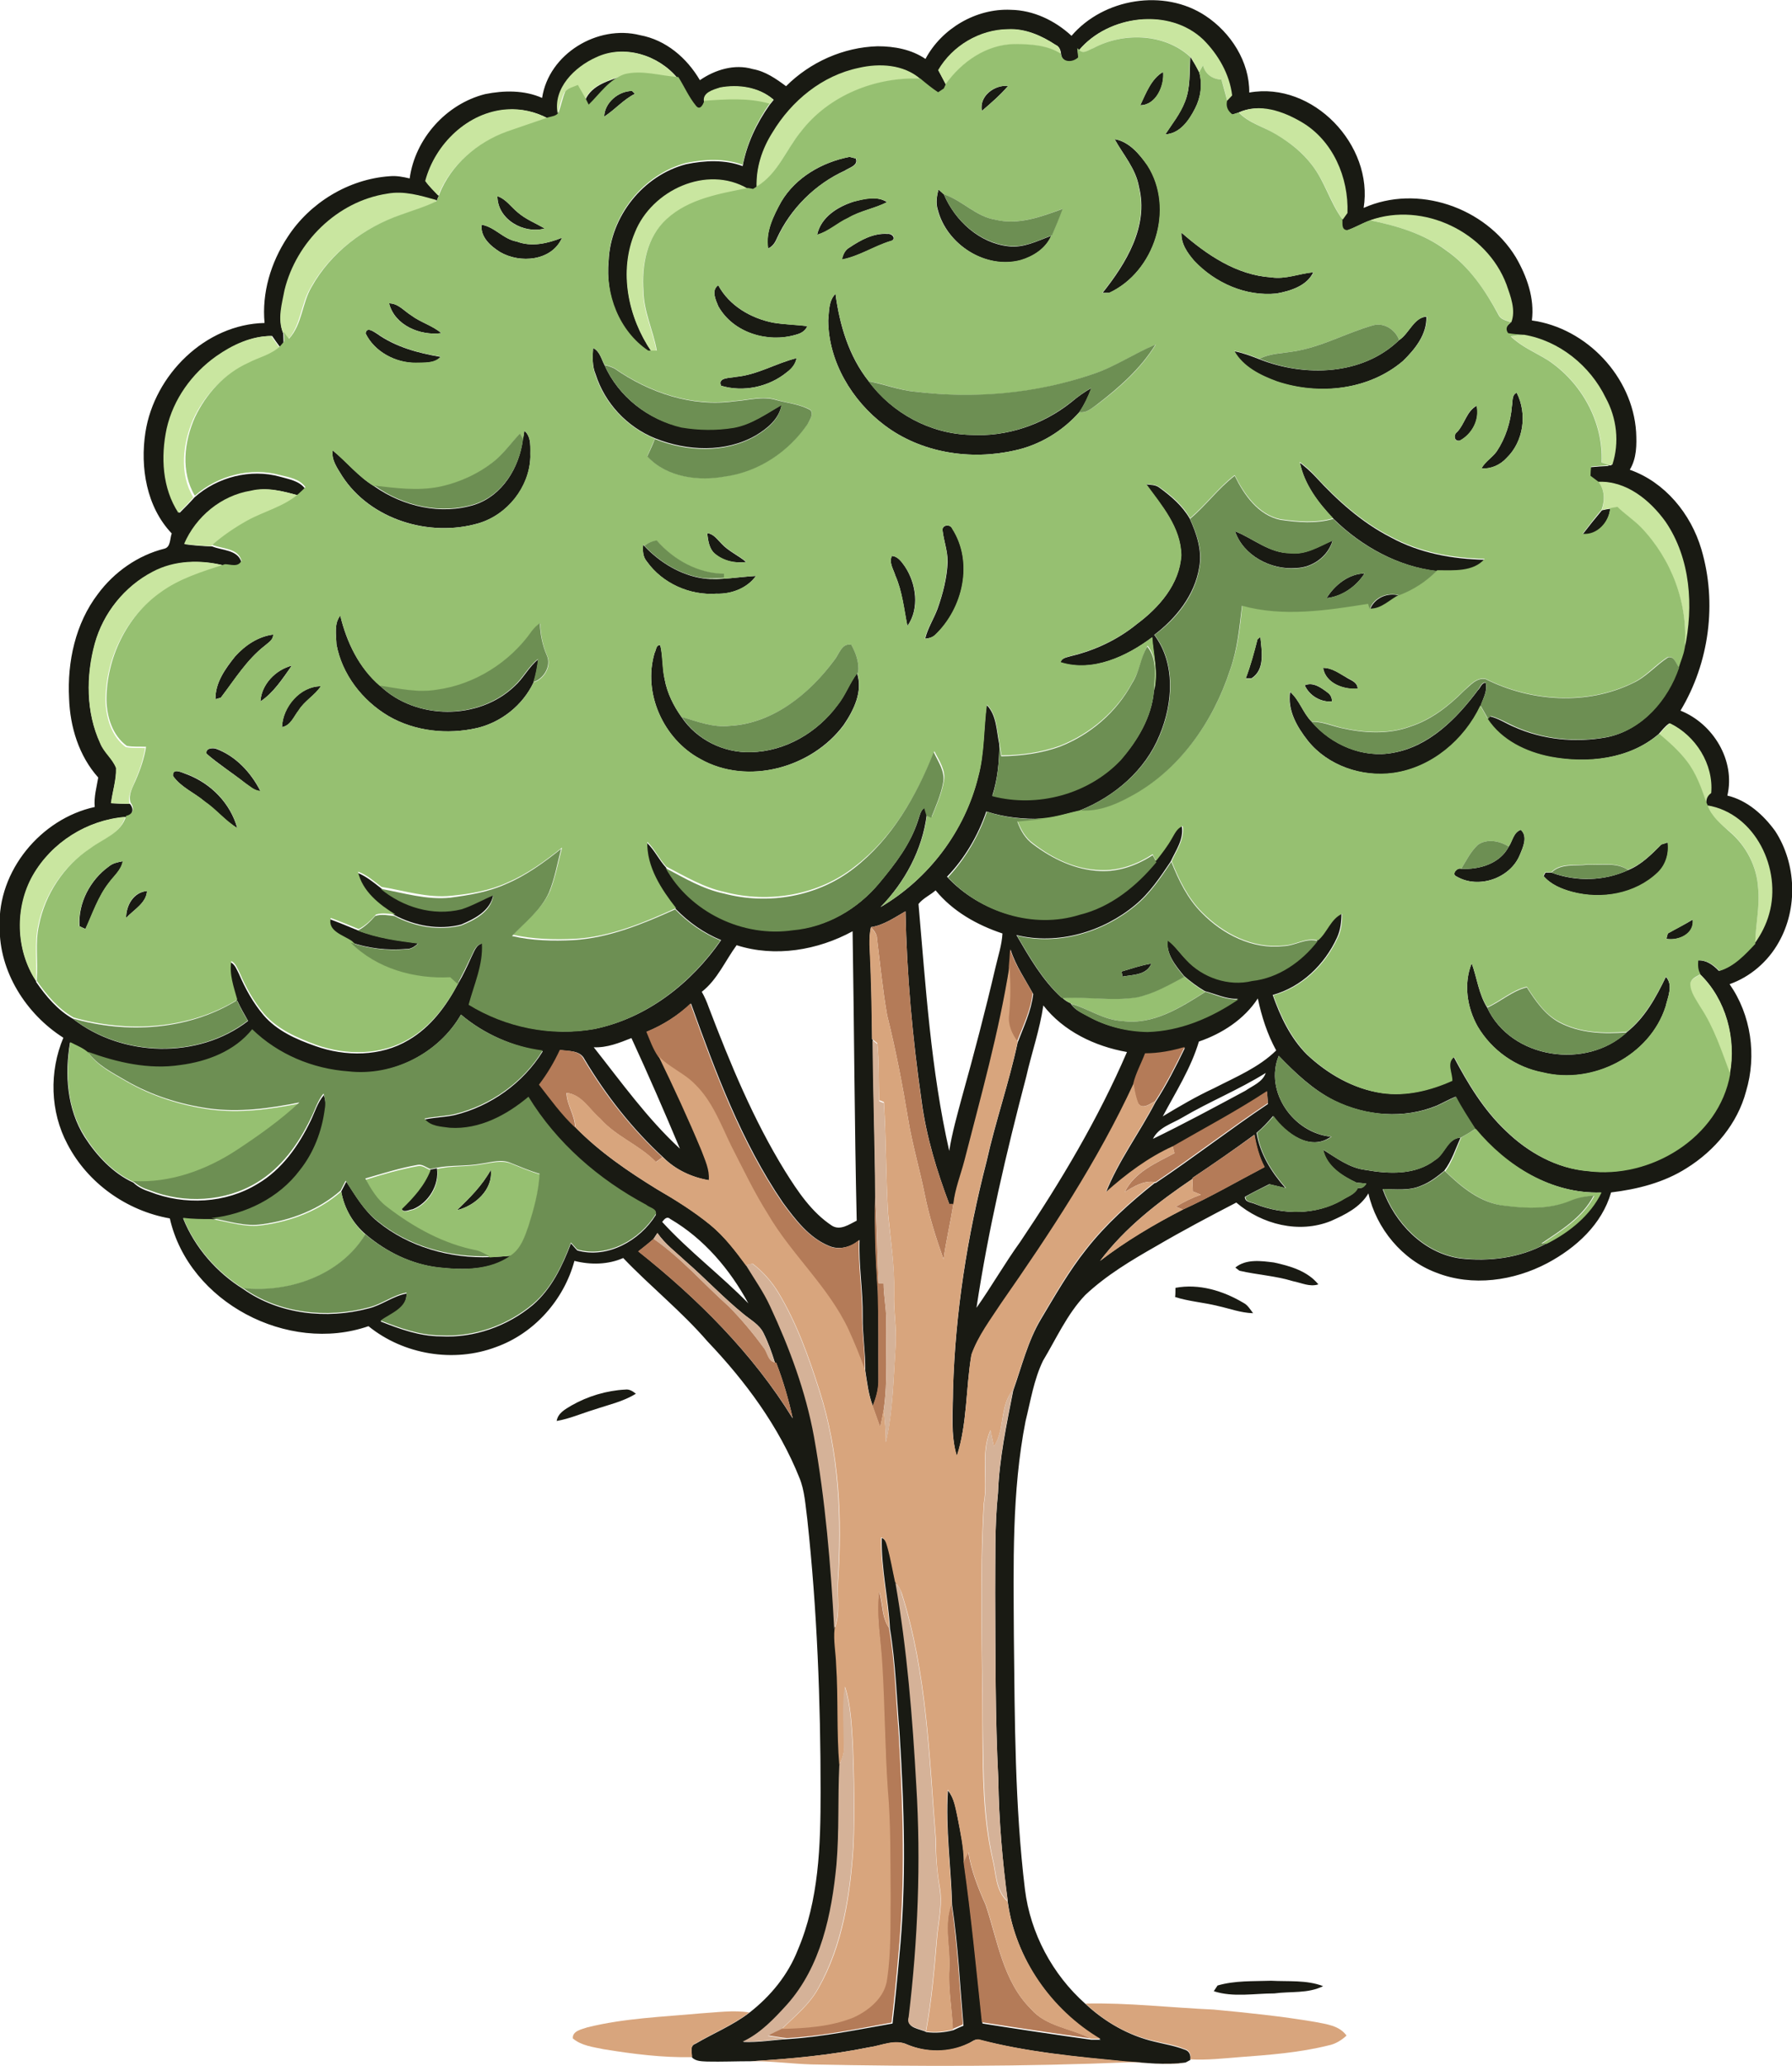<?xml version="1.0" encoding="utf-8"?>
<!-- Generator: Adobe Illustrator 19.2.0, SVG Export Plug-In . SVG Version: 6.00 Build 0)  -->
<svg version="1.1" id="Layer_1" xmlns="http://www.w3.org/2000/svg" xmlns:xlink="http://www.w3.org/1999/xlink" x="0px" y="0px"
	 viewBox="0 0 565.6 651.8" enable-background="new 0 0 565.6 651.8" xml:space="preserve">
<g>
	<g>
		<path fill="#191A13" d="M338.2,11.3c10.1-11.8,29.2-15,42.3-6.3c8,5.3,13.9,14.5,13.8,24.2c20.1-3.6,39.3,16.6,36.1,36.4
			c17-7.6,38.4-0.2,48,15.5c3.5,6,6,13,5.1,20c17.3,2.4,31.8,17.8,32.9,35.2c0.2,4,0.2,8.3-2,11.9c11.1,3.9,19.3,13.9,22.6,25.1
			c5,16.9,2.5,35.8-6.6,50.9c10.3,4.1,17.4,15.7,14.8,26.8c6.3,1.5,11.4,6.1,15.1,11.2c6.7,10.3,7.2,24.4,1.1,35.1
			c-3.4,6.1-9,10.9-15.5,13.2c6.8,9.7,8.6,22.5,5.2,33.8c-2.7,10.2-9.9,18.7-18.7,24.2c-7.2,4.6-15.6,6.7-23.9,7.7
			c-2.9,10.1-11.1,17.5-20.1,22.3c-10.6,5.6-23.7,7.5-35.1,3c-10.7-4-18.9-13.9-21.4-25c-2.6,4.4-7.3,6.7-11.8,8.7
			c-10.1,4.1-21.8,1.1-29.9-5.8c-8.5,4.4-17,8.9-25.2,13.7c-7.9,4.5-15.8,9.2-22.5,15.5c-5.7,6-9.1,13.7-13.3,20.7
			c-2.9,6-3.9,12.6-5.5,19c-4.4,22.4-3.8,45.3-3.7,68c0.3,26.6,0.3,53.4,3.5,79.8c1.7,13.8,8.7,26.9,19.1,36.1
			c6.1,5.7,13.6,10,21.7,11.9c3.2,0.8,6.4,1.3,9.5,2.5c1.6,0.4,2.1,1.8,1.9,3.3l-1.5,0.8c-6.3,1-12.8,0-19.1-0.3
			c-15.4-1.5-31-3-46.1-6.9c-1.3-0.3-2.4,0.8-3.5,1.3c-5.9,2.9-13,2.8-19,0.3c-4-1.9-8.2,0.3-12.2,0.8c-12.3,2.5-24.8,3.7-37.3,4.4
			c-4.6,0-9.2,0.2-13.8,0.1c-1.6-0.1-3.5,0-4.8-1.3c0-1.5-0.8-3.7,1.1-4.3c5.6-3.3,11.8-5.8,17-9.8c6.7-5.2,12.2-11.9,15.3-19.8
			c6.7-15.7,7.2-33,7.2-49.8c0-28.8-1.1-57.5-4.2-86.1c-0.6-4.4-0.8-9-2.5-13.1c-6.5-16.2-17-30.4-29-43c-8.2-9.5-18-17.3-26.6-26.3
			c-4.8,2.1-10.3,2.2-15.4,0.9c-3.3,12.3-12.7,22.9-24.8,27.2c-13.3,5-29.1,2.4-40.2-6.6c-25.4,8.8-56.7-7.5-62.7-34
			c-13.6-2.4-25.9-11.1-32.3-23.4c-5.5-10.3-5.8-22.9-1.3-33.6c-11.8-7.5-20.3-20.9-20.1-35c-0.7-17.6,13-34.1,30-37.8
			c-0.3-3.2,0.6-6.2,1.1-9.3c-6.1-6.8-8.9-16-9.2-25c-0.6-11.5,2-23.6,9.1-32.9c5.1-6.9,12.6-12.2,21-14.3c2-0.5,1.7-3.2,2.3-4.8
			c-8-8.4-10-20.9-8.3-31.9c2.8-18.1,18.9-34.1,37.6-34.5c-0.9-9.5,2-19.1,7.2-27c7-10.9,19.3-18.4,32.3-19.3
			c2.1-0.2,4.2,0.2,6.3,0.7c1.7-12.5,11.5-23.5,23.8-26.6c5.9-1.2,12.4-1.3,18,1.2c2.1-13.9,17.5-23.2,30.9-19.8
			c8.2,1.5,14.8,7.2,18.9,14.2c4.8-3.3,10.9-5.2,16.7-3.5c4,0.7,7.4,3.1,10.5,5.4c7.6-7.6,18.1-12.3,28.9-12.6c5.3,0,10.7,1,15.1,4
			c5.1-9.6,16-16,26.9-15.5C326.2,3.2,333,6.5,338.2,11.3z M340.6,15.8l-0.5-0.4c0.1,0.7,0.2,2.2,0.3,2.9c-1.8,1.7-5.1,1.7-5.5-1.2
			c-0.1-1.2-0.5-2.4-1.7-2.9c-4.4-2.9-9.6-5.2-15-4.9c-8.9,0.1-17.5,5.2-22,12.9c0.8,1.5,1.6,3,2.4,4.6c-0.2,0.3-0.5,1-0.6,1.4
			c-0.4,0.3-1.4,0.9-1.8,1.2c-2-1.3-3.8-2.8-5.6-4.3c-5.2-4.6-12.9-5-19.4-3.5c-11.5,2.4-21.3,10.4-27.3,20.4
			c-3.3,5.1-5.2,11.1-5,17.2c-0.3,0.2-0.9,0.6-1.2,0.8c-0.4-0.1-1.2-0.2-1.6-0.3c-12.9-7.6-30.3,0.6-35.6,13.8
			c-5.2,12.3-2.1,26.8,5.2,37.5c-0.3,0-0.8,0-1.1,0c-9.3-6.2-13.6-17.8-12.5-28.7c0.6-14,10.9-27,24.5-30.5
			c5.9-1.2,12.1-1.5,17.8,0.6c1.3-7,4.4-13.5,8.5-19.3c0.4-0.5,0.9-1.1,1.3-1.6c-4.6-4-11.1-4.8-16.9-3.8c-2.1,0.7-5.5,1.7-5,4.5
			c-0.4,1-1.3,3.2-2.6,1.6c-2.3-2.8-3.7-6.1-5.6-9.1l-0.2,0c-6-7.3-16.9-10.7-25.6-6.5c-6.7,3-13.6,9.7-12.1,17.7
			c-0.7,1.2-2.1,1.2-3.2,1.5c-3.9-2.1-8.4-3.1-12.8-2.8c-12.4,0.8-22.8,10.9-25.8,22.6c1.2,1.7,2.7,3.1,4.1,4.6
			c-0.2,0.4-0.5,1.1-0.6,1.5c-5-1.4-10.3-3-15.5-2c-15.8,2.3-28.7,15.3-32.5,30.5c-0.8,4.3-2.2,9.1-0.5,13.4c0,0.8,0.1,2.3,0.1,3
			c-0.3,0.3-0.9,1-1.1,1.3c-0.9-1.2-1.7-2.3-2.5-3.5c-6.4,0-12.3,2.8-17.4,6.4c-7.6,5.4-13.6,13.5-15.5,22.8
			c-1.9,8.9-1.4,18.8,3.7,26.6c1.6-1.6,3.2-3.2,4.7-4.9c7.2-6.4,17.7-9.1,27-6.5c2.8,0.8,6.1,1.3,7.9,3.8c-0.7,0.7-1.5,1.4-2.2,2.1
			c-4.7-1.3-9.7-2.6-14.6-1.4c-9.3,1.5-17.4,8.2-21.1,16.8c2.9,0.4,5.7,0.6,8.6,0.7c3.1,1.3,8.1,1,9.2,5c-1,2.2-3.4,1.1-5.2,1.1
			c-7.4-1.9-15.7-1.7-22.6,2C39.3,185,32.6,193.4,30,203c-2.8,10.3-2.9,21.7,1.7,31.5c1.2,2.9,3.9,4.8,5,7.8
			c0.1,3.7-1.2,7.4-1.6,11.1c2,0.1,3.9,0.2,5.9,0.2c1.5,1.8,0.8,3.7-1.4,4.2c-12,0.9-23.3,8-29.2,18.5c-5.7,10.1-5.4,23.4,1,33.2
			l0,0.3c3.1,4.5,6.8,8.9,11.6,11.6c15.5,12.1,39.5,12.9,55.3,0.7c-1.2-2.1-2.4-4.2-3.4-6.4l-0.2,0.1c-1.1-4-2.6-8-1.9-12.2
			c1.4,0.7,1.9,2.3,2.6,3.6c2,4.7,4.5,9.2,7.8,13.1c4.2,4.9,10.3,7.6,16.3,9.7c9.5,3.4,20.7,3.4,29.5-1.9c7-4.1,11.9-10.8,15.6-17.8
			c1.6-2.7,2.9-5.5,4.2-8.4c0.9-1.7,1.4-3.8,3.5-4.3c0.4,6.8-2.5,13-4.2,19.3c11.7,7.2,26.1,10.1,39.6,7.7
			c16.5-3.4,30.5-14.4,39.9-28c-5.4-2.2-10.2-5.6-14.3-9.8c-4.8-5.9-9.3-13-9.1-20.9c2.4,2.3,3.8,5.4,6,7.8
			c7.7,13.9,24.4,22,40.1,19.6c10.7-0.9,20.4-6.5,27.2-14.7c5-6,9.9-12.3,12.3-19.9c0.5-1.4,0.7-3,2-3.9c0.2,0.6,0.6,1.7,0.7,2.3
			c-1.4,11-6.9,21.2-14.6,29.1c15.2-8.9,26.6-24,30.8-41.1c2-7.4,1.7-15.2,2.7-22.7c3.2,3.2,3.1,8.2,4,12.4c0,5.5-0.5,10.9-2.2,16.2
			c14.3,3.7,30.3-0.6,40.5-11.3c5.3-6,9.8-13.5,10.5-21.7c1.4-5.7-0.2-11.3-0.6-16.9c-8,6-18.8,11.1-28.9,7.9c0.4-1.5,2.1-1.6,3.3-2
			c7.6-1.8,14.8-5.2,20.8-10.1c7-5.2,13.5-12.6,14-21.7c-0.1-8.8-6.2-15.7-11.1-22.4c1.5,0.2,3.1,0.1,4.3,1.1
			c3.7,2.7,7.2,5.7,9.5,9.7c2.2,4.8,4,10.1,3,15.4c-1.4,8.7-7.3,16.1-14.2,21.3c6.8,9,5.9,21.6,1.7,31.6
			c-4.5,11.1-14.2,19.4-25.2,23.8l0.5,0c-4,0.8-8,2.2-12.1,2.6c-6.1,0.2-12.1-0.4-17.9-2.3c-2.6,7.6-6.8,14.8-12.4,20.6
			c10.3,11.1,27,16.3,41.6,11.8c9.8-2.4,17.9-9,24.2-16.6l-0.1-0.1c1.8-2.3,3.5-4.5,5-7.1c0.9-1.5,1.6-3.3,3.4-3.9
			c0.7,4.1-1.9,7.6-3.5,11.1c-3.3,4.9-6.6,9.9-11.2,13.7c-10.2,8.5-24.4,12.7-37.5,9.5c4.1,7,8.2,14.2,14.2,19.7l0.2,0
			c0.8,0.8,1.7,1.4,2.7,1.8c1.2,2.1,3.5,3,5.5,4.1c5.7,3.2,12.1,4.7,18.6,4.8c10.4-0.3,20.2-4.5,28.7-10.3
			c-3.6,0.2-6.9-1.5-10.4-2.4c-2.4-1.4-4.5-3-6.6-4.8c-2.7-3.3-5.7-6.9-5.2-11.4c2.2,1.7,3.8,4.1,5.8,6.1c5.1,5.6,13.3,8.4,20.8,6.6
			c8.3-0.9,15.6-6.1,20.7-12.6c2.8-2.5,4-6.8,7.6-8.4c0,2.6-0.3,5.2-1.4,7.6c-3.9,8.5-11.2,15.6-20.3,18.1
			c2.4,6.8,5.6,13.6,10.8,18.8c6.5,6.1,14.6,10.8,23.5,12.1c7.6,1.1,15.3-0.8,22.2-3.9c0.1-2.5-1.9-5.8,0.6-7.5
			c4.5,8.5,9.5,16.8,16.5,23.4c7,6.8,16,11.8,25.7,12.6c19.6,2.5,41.5-10.5,44.9-30.7c2.1-11.1-1.2-23.5-9.4-31.4
			c-0.8-1.3-0.8-2.9-0.7-4.3c2.7-0.2,4.9,1.4,6.7,3.3c4.6-1.3,8.1-5.2,11.3-8.5l0-0.3c1.9-2.8,3.5-5.9,4.4-9.1
			c4-14-4.3-31.6-19.4-34.2l-0.4-0.9c-0.1-1.2,0.4-2.3,1.5-3.1c0.8-9.1-4.9-18.1-13-22c-1.4,0.9-2.3,2.2-3.4,3.4
			c-9.3,8-22.6,9.4-34.3,7.2c-7.6-1.5-15.4-5.2-19.8-11.9l0.8-0.9c2.7,0.6,5,2.2,7.6,3.3c9.1,4.1,19.5,5.1,29.3,3.3
			c11-2.2,19.1-11.6,22.6-21.9c0.6-2,1.4-3.9,1.8-5.9c2.9-13.4,1.9-28.5-6-40.1c-4.9-6.9-12.4-13-21.3-12.6
			c-0.8-0.6-1.6-1.3-2.4-1.8c0.1-0.7,0.2-2.2,0.2-2.9c1.9-0.2,3.9-0.3,5.9-0.4l-0.6-0.2h1.3c2.3-7,1.4-14.6-2.1-21.1
			c-4.9-10.1-14.6-18-25.8-19.9c-1.6-0.2-3.3-0.3-4.9-0.5c-1.1-1.4-0.3-2.5,0.9-3.4c1.6-3.8-0.2-8.2-1.5-11.9
			c-6.2-16.5-26.3-26.3-43.1-20.3c-2.5,0.9-4.7,2.3-7.2,3.1c-1.8-0.1-1.3-2.2-1.5-3.4c0.4-0.5,1.1-1.6,1.5-2.1
			c0.4-11.1-4.6-22.9-14.5-28.7c-5.8-3.4-13.3-6.1-19.7-3c-0.5,0.2-1.5,0.5-2,0.6c-1.5-1-2.2-2.5-1.7-4.3c0.4-0.4,1.2-1.3,1.6-1.7
			c-0.9-6.7-4.5-12.8-9.1-17.6C368.9,2.3,349.8,4.9,340.6,15.8z M289.9,285.2c2.3,26.1,3.9,52.3,9.7,77.9c0.9-5.7,2.5-11.3,4-16.9
			c3.8-13.6,7.4-27.3,10.6-41c0.8-3.5,2-7,2.2-10.7c-8.1-2.7-15.7-7-21.1-13.6C293.6,282.4,291.3,283.4,289.9,285.2z M285.8,287.5
			c-3.5,2-6.9,4.4-10.9,5c-0.4,1.9-0.5,3.8-0.4,5.7c0.5,9.9,0.7,19.9,0.8,29.8l0.2,0.1c0.1,16.3,0.7,32.5,0.8,48.8
			c-0.3,10.1,0.1,20.3,0.8,30.4c0.3,9.3,0.1,18.5,0.2,27.8c0.1,2.9-0.7,5.8-1.8,8.5c-1.4-3.6-1.8-7.4-2.4-11.2
			c0.1-5.7-0.9-11.4-0.8-17.1c0.1-8-1.3-16-1-24.1c-2.7,2.3-6.5,3.3-9.8,1.8c-6.2-2.6-10.5-8.3-14.4-13.6
			c-13.1-19.2-21.2-41.1-29-62.8c-4.1,3.8-8.8,6.8-13.9,8.9c1.1,2.6,2.1,5.4,3.8,7.7c4.8,9.8,9.4,19.8,13.6,29.9
			c1.1,3,2.6,6,2.3,9.3c-5.4-0.9-10.6-3.3-14.5-7.2c-9.8-9-18.1-19.6-24.9-31c-1.4-2.9-4.9-2.5-7.5-2.9c-1.7,3.9-4,7.6-6.6,11
			c3.6,4.6,7.1,9.4,11.4,13.5c7.5,7.7,16.5,13.8,25.6,19.4c5.9,3.4,11.7,7,16.9,11.3c4.4,3.6,7.9,8.2,11.3,12.8l0.1,0
			c2.6,4.3,5.6,8.4,7.7,13.1c6.1,13.1,11.2,26.8,13.8,41c3.6,20,5.3,40.4,6.4,60.7c-0.3,3.8,0.5,7.5,0.5,11.3
			c0.7,10.6,0.1,21.2,1,31.7c-0.5,10.4-0.1,20.9-0.9,31.3c-1.5,15.6-4.9,32.1-15.6,44.1c-4.1,4.4-8.4,9-14,11.7
			c4.7,0.2,9.4-0.6,14.1-0.9c11.1-0.7,22.1-3,33-4.9c0.8-6.9,1.5-13.9,2.1-20.8c2.4-23.7,1.6-47.5,0.1-71.2
			c-0.9-10.8-1.2-21.9-3-32.5c-0.5-9.6-2.8-19-2.6-28.7c1.4,0.5,1.7,2,2,3.2c1,3.6,1.6,7.3,2.4,10.9l0.2,0.2
			c3.8,21.1,5.4,42.5,6.5,63.9c1.5,24.4,0.5,48.8-2.4,73.1c-1.1,3.4,3.3,3.5,5.4,4.6c2.9,0.4,5.8,0.1,8.5-0.6c1.1-0.5,2.1-1,3.2-1.4
			c-1.1-12.7-1.7-25.5-3.6-38.1c-0.3-12-2.1-24-1.3-36.1c2,2.4,2.5,5.7,3.1,8.7c0.9,4.7,2,9.4,2,14.2c2.4,16.8,4,33.8,5.8,50.6
			c11.4,1.8,22.8,3.5,34.3,5.1c0.7,0,2.2,0,3,0c-15.5-9.2-26.8-25.4-29.3-43.3c-1.7-12.8-2.8-25.7-3-38.6c-1-19.7-0.9-39.3-1-59
			c0.1-10.5-0.2-21,0.9-31.5c0.4-10.9,2.7-21.7,4.8-32.4c2.7-7.6,4.6-15.6,8.8-22.6c4.5-7.5,8.8-15.1,14.3-22
			c6.2-7.9,13.8-14.7,21.6-20.9l0.3,0c12-8,23.4-16.9,35.4-24.9c-0.1-1.3-0.2-2.6-0.3-3.8c-9.6,6.3-19.8,11.7-29.7,17.4
			c-7.9,3.6-14.8,8.8-21.2,14.5c4-10.2,10.7-19,15.7-28.7c3.5-5.4,6.5-11.3,9.3-17.1c-4.1,1.2-8.3,2-12.5,2
			c-1.2,3.2-2.9,6.2-3.7,9.5c-11.3,24.5-26.3,47.1-41.8,69.3c-3.4,5.2-7.3,10.3-9.4,16.2c-1.8,10.6-1.3,21.6-4.6,31.9
			c-2-6.8-1.2-14-1.2-21c0.7-24.3,4.5-48.5,10.6-72.1c2.8-12.6,7.1-24.9,9.8-37.5c1.9-5,4.3-9.9,4.9-15.3c-2.5-4.6-5.5-8.9-7.1-13.9
			c-0.1,1.8-0.3,3.6-0.3,5.5c-3.3,20.7-9,40.9-14.2,61.2c-1.2,4.5-3,9-3.5,13.7c-0.3,0-0.9,0-1.3,0c-4-10.6-7.3-21.4-8.8-32.6
			C288,327.4,286.2,307.5,285.8,287.5z M232.5,298.2c-3.6,4.9-6.1,10.9-11,14.7c0.9,1.6,1.6,3.2,2.2,4.9
			c6.8,17.8,14.1,35.5,24.1,51.7c4,6.4,8.4,13,14.8,17.2c2.6,1.6,5.4-0.4,7.8-1.6c-0.7-30.4-0.8-60.9-1.3-91.3
			C258.1,299.8,244.6,302.1,232.5,298.2z M378.4,328.6c-2.5,8.4-7.3,15.9-11.4,23.6c5.3-3.2,10.6-6.3,16.2-8.9
			c6.8-3.5,14.1-6.5,19.6-11.9c-2.8-5.1-4.6-10.7-5.8-16.4C392.7,321.6,385.7,326.1,378.4,328.6z M329.3,317.2
			c-1.1,7.6-3.7,15-5.4,22.5c-6.3,24-12,48.3-15.7,72.9c4.8-6.8,8.9-14,13.8-20.8c12.8-19,24.6-38.8,33.7-59.9
			C345.5,330.1,335.6,325.3,329.3,317.2z M145.5,320.1c-7,12.2-21.4,19.5-35.4,18.3c-11.3-0.8-22.3-5.4-30.4-13.3
			c-5.4,6.9-14.2,10.2-22.7,11.3c-9.9,1.5-19.9-0.8-29.2-4.2c-1.6-1.5-3.8-2.3-5.7-3.3c-1.7,10-1,20.9,4.6,29.8
			c3.8,5.9,9,11.5,15.4,14.4c1.4,1.4,3.3,2.3,5.2,2.9c10.9,4.3,23.9,3.7,34-2.5c7.7-4.5,13-12.1,16.8-20c1.3-2.7,2.1-5.6,4.1-8
			c0.6,1.6,0.7,3.3,0.4,4.9c-0.9,6.9-3.5,13.8-7.9,19.3c-6.6,8.7-17.2,13.8-27.9,15.1c-3,0-6,0-9-0.4c3.7,9.2,10.6,17.1,19,22.3
			c11.3,8,26.3,9.6,39.5,6.1c4.2-1,7.7-3.9,12-4.7c0.3,4.8-5,6.5-8.2,8.8c6.1,2.4,12.4,4.7,19,4.7c10.5,0.6,21.1-3.2,29.1-9.9
			c5.9-5.1,9.3-12.3,12-19.4c0.7,0.7,1.3,1.5,2,2.2c9.5,2.7,19.8-3.1,24.8-11.2c0.4-1.7-2-2.1-3-2.9c-15-8-28.3-19.5-37.2-34.1
			c-6.9,5.8-15.6,10.4-24.8,9.8c-2.8-0.4-6.1-0.4-8-2.9c3.1-0.7,6.3-0.7,9.5-1.4c11.4-2.8,21.6-10.1,27.8-20.1
			C161.9,330.2,152.8,326.3,145.5,320.1z M187.4,330.4c8.7,11,16.9,22.5,27.2,32c-4.9-11.7-10-23.4-15.3-34.9
			C195.5,329,191.6,330.6,187.4,330.4z M403.6,333.1c-4.6,11.3,4.7,24.4,16.5,25.5c-6.6,4.8-14.3-1.1-18.3-6.5
			c-1.6,1.9-3.3,3.7-5.2,5.3c1.1,6.7,4.7,12.4,9.1,17.4c-1.7-0.4-3.4-0.8-5.1-1.2c-2.6,1.3-5.2,2.6-7.7,4c0,1.8,2.2,1.7,3.4,2.3
			c8.6,3.4,18.9,3.5,27.1-1.2c1.7-1.1,4.1-1.8,5-3.8l0.3-0.1c1,0.2,1.9-0.3,2.5-1.4c-0.8-0.1-2.3-0.2-3.1-0.3
			c-4.5-2.1-9.5-5.2-10.5-10.4c4.2,2.6,8.3,5.8,13.4,6.4c7.3,1.3,15.7,1.7,21.9-3.1c3.2-1.9,3.9-6.9,8.1-7.1
			c-1.6,3.5-2.8,7.4-5.2,10.5c-2.2,1.8-4.5,3.6-7.1,4.6c-3.9,1.8-8.2,1.1-12.3,1.2c3.8,10.6,12.8,20.1,24.3,21.8
			c9.2,1.1,19-0.1,27.2-4.6c7.1-3.5,13.8-8.9,17.3-16.2c-15.6,0.5-30-8.4-39.7-20.1c-2.1-3.3-4.3-6.6-6.1-10.1
			c-2,0.8-3.9,1.9-5.9,2.8c-10.4,4.3-22.5,3.3-32.4-1.6C414.4,343.8,408.8,338.5,403.6,333.1z M373.3,352.5c-3.3,2-7.6,3.1-9.4,6.8
			c9.9-4.8,19.5-10,29.2-15.2c2.3-1.6,5.4-2.7,6.4-5.6C391,343.8,381.8,347.5,373.3,352.5z M376.4,371.6l0,0.3
			c-10.8,7.3-21.3,15.4-29.2,25.9c8.1-6.3,17-11.5,26.1-16.2c8.8-4,17.2-8.9,25.8-13.4c-1.7-3.2-2.6-6.7-3.2-10.2
			C389.5,362.7,383,367.2,376.4,371.6z M209,385.5c8.4,9.2,18.5,16.8,27.2,25.7c-5.8-10.7-14-20.4-24.6-26.6
			C210.5,383.6,209.7,384.6,209,385.5z M207.5,389c-0.3,0.4-0.9,1.3-1.1,1.8c-1.6,1.4-3.2,2.7-4.9,4c18.7,14.9,36.1,32.2,48.7,52.7
			c-1.3-6-3-11.8-5.2-17.5l-0.4-0.1c-1-3.2-2.1-6.3-3.6-9.3c-1.3-2.7-4.1-4.2-6.3-6c-6.4-5.2-12-11.2-18.2-16.6
			C213.3,395.1,209.9,392.5,207.5,389z"/>
	</g>
	<path fill="#191A13" d="M375.7,17.9c1,1.6,2,3.2,2.8,4.9c1.1,3.8,0.5,7.9-1.3,11.4c-1.9,3.8-4.7,7.9-9.4,8.2
		c2.2-3.4,4.7-6.5,6.2-10.3C375.8,27.6,375.4,22.6,375.7,17.9z"/>
	<path fill="#191A13" d="M359.9,33.2c1.8-3.8,3.5-8.4,7.2-10.5C367.6,27,364.9,33.2,359.9,33.2z"/>
	<path fill="#191A13" d="M184.7,31.6c2.1-4.9,7.7-6.2,12.3-7.8c-4.9,1.7-7.8,6.1-11.3,9.6C185.4,32.9,185,32,184.7,31.6z"/>
	<path fill="#191A13" d="M309.9,35c-0.9-4.7,4-8.3,8.3-7.9C315.7,30,312.8,32.5,309.9,35z"/>
	<path fill="#191A13" d="M190.7,36.8c0.1-4.4,4.5-8.1,8.8-8.1c0.2,0.2,0.7,0.7,0.9,0.9C196.8,31.4,194.1,34.6,190.7,36.8z"/>
	<path fill="#191A13" d="M351.8,43.9c4.6,0.8,7.8,4.7,10.4,8.3c8.7,13.5,2.3,33.5-12.1,40.2c-0.5,0-1.6,0-2.1,0
		c7.4-9.3,14.6-21,11.5-33.4C358.5,53.2,354.5,48.8,351.8,43.9z"/>
	<path fill="#191A13" d="M246.6,63.6c4.6-7.7,12.9-12.4,21.5-14.1c0.5,0.1,1.5,0.4,2,0.5c0.9,2.2-2.1,2.9-3.4,3.8
		c-9.4,4.3-17.2,12-21.5,21.4c-0.6,1.4-1.4,2.6-2.8,3.2C241.6,73.1,244.1,68.1,246.6,63.6z"/>
	<path fill="#191A13" d="M296.2,59.8c0.4,0.4,1.3,1.1,1.7,1.5c3.5,8.3,11.2,15.4,20.4,16.4c4.8,0.6,9.1-1.7,13.5-3.3
		c-1.7,4-5.6,6.5-9.6,7.7c-11.1,3-23.4-5-26.2-15.9C295.3,64,295.7,61.8,296.2,59.8z"/>
	<path fill="#191A13" d="M157,61.9c2.7,0.9,4.3,3.4,6.4,5.1c2.5,2.2,5.7,3.4,8.5,5.1C165.3,73.9,157,69.2,157,61.9z"/>
	<path fill="#191A13" d="M269.5,63.6c3.4-0.9,7.3-1.9,10.5,0.2c-4,2-8.5,2.7-12.3,5c-3.4,1.6-6.2,4.3-9.8,5.3
		C259.1,68.5,264.4,65.2,269.5,63.6z"/>
	<path fill="#191A13" d="M152,70.9c4.2,0.7,6.9,4.6,11.1,5.3c4.7,1.8,9.8,0.6,14.3-1.2c-3.2,7.4-13.3,8.2-19.6,4.5
		C154.8,77.6,151.6,74.8,152,70.9z"/>
	<path fill="#191A13" d="M268.1,78.1c3.6-2.4,7.6-4.6,12-4.3c1.6-0.2,3,1.8,0.9,2.3c-5.2,1.6-9.9,4.8-15.3,5.8
		C266.1,80.3,266.7,78.9,268.1,78.1z"/>
	<path fill="#191A13" d="M372.9,73.4c8,7,17.4,13.4,28.3,14.1c4.5,0.7,8.8-1.2,13.3-1.6c-2,4.3-7.2,5.9-11.6,6.7
		c-9.6,1-19.4-3.3-26-10.3C374.8,79.8,372.7,76.9,372.9,73.4z"/>
	<path fill="#191A13" d="M226.7,96.6c-0.8-2-2.3-5,0-6.6c3.5,6.5,10.3,10.4,17.3,11.8c3.6,0.6,7.2,0.6,10.8,1.1
		c-0.6,1.5-2,2.3-3.6,2.7C242.3,108.3,231.4,105,226.7,96.6z"/>
	<path fill="#191A13" d="M261.4,101.1c0.3-2.9,0.1-6.2,2.3-8.4c1.3,9.8,4.2,19.7,10.5,27.6c7.4,10.1,19.5,16.6,32.1,16.9
		c11.4,0.7,22.9-3.2,31.8-10.3c2-1.7,4.1-3.2,6.4-4.5c-1,2.7-2.2,5.2-3.8,7.6c-5.3,6-12.5,10.4-20.4,12.1c-14,3.2-29.6,0.8-41.2-8
		C268.9,126.4,261.5,114.1,261.4,101.1z"/>
	<path fill="#191A13" d="M122.8,95.7c2.9,0,4.7,2.4,7,3.8c2.9,2.2,6.7,3.2,9.5,5.6C132.7,106,124.6,102.7,122.8,95.7z"/>
	<path fill="#191A13" d="M441.6,107.3c3.2-2.1,4.6-7.1,8.6-7.4c0.2,5.6-3.6,10.3-7.4,14c-10.8,9.2-26.6,10.9-39.8,6.5
		c-5.2-1.9-10.7-4.6-13.5-9.6c2.7,0.5,5.3,1.5,7.9,2.5C411.8,119,430,118.5,441.6,107.3z"/>
	<path fill="#191A13" d="M115.4,105.2c0.3-2.3,2.6-0.5,3.6,0.1c5.9,4.2,13,6.1,20.1,7.3c-2,2.2-5.2,1.8-7.9,1.9
		C124.9,114.5,118.2,111,115.4,105.2z"/>
	<path fill="#191A13" d="M187.2,109.8c2.1,1,2.6,3.5,3.6,5.4c4.4,9.9,13.8,17.3,24.4,19.5c5.4,1,11.1,1,16.5,0.1
		c5.6-1,10.2-4.3,15-7.1c-0.8,4.5-4.5,7.5-8.2,9.7c-9.6,5.5-21.7,4.9-31.7,0.9c-8.9-3.6-15.9-11.1-18.8-20.2
		C186.9,115.5,187,112.6,187.2,109.8z"/>
	<path fill="#191A13" d="M232.2,118.9c6.8-0.6,12.7-4.3,19.2-5.9c-0.3,1.9-1.5,3.3-3,4.4c-5.7,4.7-13.8,6.4-20.8,4.3
		C226.4,119,230.6,119.3,232.2,118.9z"/>
	<path fill="#191A13" d="M477.2,128.1c0.3-1.4-0.1-3.5,1.5-4.2c3.4,6.7,2.2,15.4-3.2,20.6c-2,2.2-4.9,3.5-7.9,3.3
		c1.1-2.2,3.4-3.4,4.8-5.4C475.2,138.2,476.8,133.2,477.2,128.1z"/>
	<path fill="#191A13" d="M459.9,136.3c2.4-2.5,3-6.6,6.2-8.3c1,4.4-1.5,9-5.3,11C458.9,139.4,458.7,137.1,459.9,136.3z"/>
	<path fill="#191A13" d="M165.5,135.9c2.4,2,1.8,5.5,1.9,8.3c-0.3,9.5-7.2,18.2-16.4,20.9c-15.5,4.5-34.1-1.2-43-14.9
		c-1.5-2.5-3.5-5.1-3-8.1c4.5,3.6,8.1,8.3,13.1,11.3c9.1,6.4,21.1,9.2,31.8,5.8c8.7-2.9,14-11.7,15.1-20.5
		C165.2,137.9,165.4,136.5,165.5,135.9z"/>
	<path fill="#191A13" d="M410.3,146c1.7,1.3,3.3,2.7,4.8,4.3c6.9,7.5,14.6,14.5,23.8,19.2c9.1,5,19.5,6.9,29.8,7.1
		c-3.7,4.2-10,3.6-15,3.6c-12.4-1.4-23.9-7.8-32.7-16.4C416.1,158.7,411.7,152.9,410.3,146z"/>
	<path fill="#191A13" d="M505.6,161c0.9-0.2,1.8-0.4,2.6-0.5c-0.3,4.3-4.1,8.7-8.7,8.1C501.5,166,503.5,163.5,505.6,161z"/>
	<path fill="#191A13" d="M297.5,167.4c-0.3-1.8,2.4-2.2,3.1-0.6c6.8,10.6,3.4,25.2-5.4,33.5c-0.9,0.8-2,1.1-3.2,1.2
		c0.8-3.3,2.7-6.2,3.9-9.4c1.7-4.8,3-9.8,3.2-14.9C299.1,173.8,297.9,170.7,297.5,167.4z"/>
	<path fill="#191A13" d="M223.2,168.2c2,0.2,3.2,2,4.5,3.3c2.2,2.4,5.3,3.7,7.8,5.8c-3.5,0.5-7.3-0.3-10-2.7
		C223.8,173,223.5,170.5,223.2,168.2z"/>
	<path fill="#191A13" d="M389.8,167.6c5.8,2.3,10.8,6.9,17.4,6.9c4.9,0.6,9.1-2.1,13.4-4c-1.4,5-6.4,8.6-11.5,8.7
		C401.2,179.9,392.4,175.3,389.8,167.6z"/>
	<path fill="#191A13" d="M203,171.9l0.4,0.4c4.9,5.2,11.5,9.2,18.6,10.2c5.5,0.6,11.1-0.5,16.6-0.8c-2.8,3.9-7.8,5.8-12.5,5.6
		c-8.4,0.6-17-3.2-21.9-10.1C202.9,175.7,202.8,173.8,203,171.9z"/>
	<path fill="#191A13" d="M281.5,175.4c1.9,0.1,3.1,1.9,4.1,3.3c3.6,5.4,4.7,13.3,0.8,18.8c-1.1-5.3-1.6-10.9-3.8-15.9
		C282,179.6,280.5,177.5,281.5,175.4z"/>
	<path fill="#191A13" d="M418.7,188.7c2.5-4.1,7-7.7,12-7.8C428.1,185,423.6,188.2,418.7,188.7z"/>
	<path fill="#191A13" d="M432.4,192.3c1.4-3.7,5.6-5.5,9.3-4.4C438.6,189.4,436.1,192.5,432.4,192.3z"/>
	<path fill="#191A13" d="M106.2,203.3c-0.1-3-0.8-6.6,1.2-9.1c2,8.4,5.9,16.5,12.6,22.2c11.3,10.8,31.1,10.9,42.4,0.1
		c2.8-2.5,4.5-6.1,7.5-8.5c-0.3,2.4-0.7,4.9-1.5,7.3c-3.4,7.2-10.2,12.6-17.9,14.4c-9.3,2.1-19.5,1.1-27.9-3.8
		C114.3,221,107.9,212.7,106.2,203.3z"/>
	<path fill="#191A13" d="M74.2,207.1c3.1-3.5,7.3-6.3,12-6.9c0.1,1.7-1.5,2.5-2.6,3.5c-5.7,4.4-9.5,10.7-13.9,16.4
		c-0.4,0.1-1.3,0.4-1.7,0.5C67.9,215.4,71.1,211,74.2,207.1z"/>
	<path fill="#191A13" d="M396.9,201.7c0.2-0.2,0.7-0.6,0.9-0.8c0.4,4.4,1.6,10.3-2.8,13.1c-0.5,0-1.3,0-1.8,0
		C394.7,210.1,395.8,205.9,396.9,201.7z"/>
	<path fill="#191A13" d="M206.6,206c0.5-0.8,0.4-2.7,1.8-2.4c0.9,3.5,0.6,7.2,1.4,10.8c0.8,4.3,2.8,8.3,5.3,11.8
		c4.8,7.2,13.4,11.4,21.9,11.1c10.8-0.2,21-6.2,27.3-14.8c2.5-3.1,3.8-6.9,6.2-10.1c1.9,5.7-1,11.6-4.2,16.3
		c-10,13.5-30.4,19.3-45.4,10.7C209.5,233.2,202.8,218.8,206.6,206z"/>
	<path fill="#191A13" d="M82.2,221.3c0.3-5.4,4.8-10,9.9-11.3C89.2,214.1,86.3,218.6,82.2,221.3z"/>
	<path fill="#191A13" d="M417.6,210.7c3,0,5.3,1.9,7.8,3.3c1.4,0.8,3.1,1.4,3.1,3.3C424.1,217.6,418.4,215.6,417.6,210.7z"/>
	<path fill="#191A13" d="M411.8,216.2c2.6-1.1,5.1,0.7,7.1,2.2c1,0.7,1.5,1.6,1.5,2.9C416.9,221.6,413.3,219.5,411.8,216.2z"/>
	<path fill="#191A13" d="M466.5,217.7c0.8-0.7,1.1-2.3,2.4-2.3c0.7,2.5-0.8,5-1.6,7.3c-5.1,10.8-15.4,19.5-27.4,21.2
		c-9.9,1.4-20.8-2.3-27.1-10.2c-3.4-4.3-6.5-9.6-5.6-15.4c3,2.6,4,6.6,6.8,9.4c6.2,7.3,16.2,11.6,25.7,9.8
		C451.1,235.5,459.8,226.7,466.5,217.7z"/>
	<path fill="#191A13" d="M89,229.4c0.2-6.4,5.6-12.9,12.3-12.9c-1.9,2.9-5.2,4.6-7,7.6C92.7,226.1,91.8,228.9,89,229.4z"/>
	<path fill="#191A13" d="M65.2,237.8c-0.4-1.7,1.7-1.9,2.9-1.6c6.3,2.3,11.1,7.5,14.1,13.4c-1.9-0.1-3.3-1.5-4.8-2.5
		C73.3,243.8,69,241.1,65.2,237.8z"/>
	<path fill="#191A13" d="M54.6,244.8c-0.2-2.8,3.1-0.9,4.4-0.5c7.6,2.9,13.7,9.1,15.9,17c-3.8-2.3-6.7-5.9-10.3-8.4
		C61.4,250.1,57.1,248.4,54.6,244.8z"/>
	<path fill="#191A13" d="M476.2,267.1c1.2-1.8,1.5-4.5,3.8-5.3c2.3,2.1,0.7,5.5-0.3,7.9c-3,7.4-13.1,10.9-20,6.8
		c-1.7-0.7,0.2-2.9,1.5-2.4C466.9,274.4,473.4,272.5,476.2,267.1z"/>
	<path fill="#191A13" d="M524.4,266.4c0.5-0.1,1.5-0.5,2-0.6c0.5,3.5-0.6,7.1-3.1,9.5c-7,6.8-17.8,8.6-27.1,6.1
		c-3.3-0.9-6.7-2.3-9-5l0.6-1.1c0.5,0,1.4,0,1.9,0c7.8,2.9,16.6,2.7,24.2-0.8C518.1,272.8,521.3,269.5,524.4,266.4z"/>
	<path fill="#191A13" d="M34.3,273.4c1.3-1.1,2.9-1.4,4.5-1.7c-0.5,2.8-2.8,4.6-4.4,6.8c-3.4,4.3-5.1,9.6-7.4,14.6
		c-0.5-0.2-1.5-0.7-1.9-0.9C24.6,284.9,28.5,277.6,34.3,273.4z"/>
	<path fill="#191A13" d="M112.7,275.3c2.8,1.1,5.1,3,7.4,4.8c7,5.8,16.6,8.8,25.5,6.5c3.5-1.1,6.7-3,10.1-4.4
		c-0.8,5.1-5.9,7.7-10.2,9.5c-7,1.8-14.6,0.4-21-3C119.4,285.7,114,281.5,112.7,275.3z"/>
	<path fill="#191A13" d="M39.8,289.6c0-3.9,2.3-8.1,6.6-8.5C46.2,284.9,42.2,287,39.8,289.6z"/>
	<path fill="#191A13" d="M104.1,290c3,1.1,5.9,2.3,8.8,3.5c6.1,2.4,12.6,3.2,19.1,4.1c-1.1,1-2.3,1.9-3.9,1.8
		c-5.9,0.5-11.8-0.2-17.4-2.1C108.1,295.4,102.9,294.2,104.1,290z"/>
	<path fill="#191A13" d="M526.4,294.5c2.6-1.5,5.3-2.8,7.9-4.4c0.6,4.5-4.5,6.8-8.3,6.1C526,295.8,526.3,295,526.4,294.5z"/>
	<path fill="#191A13" d="M354,306.5c3.1-0.9,6.2-2,9.4-2.5c-1.5,3.7-5.9,3.5-9.1,4.1C354.2,307.7,354.1,306.9,354,306.5z"/>
	<path fill="#191A13" d="M464.5,303.9c1.7,4.6,2.2,9.7,4.9,14c7.5,16.2,31.4,19.7,44.1,7.7c5.7-4.5,9.2-11,12.3-17.4
		c2.4,2.6,0.6,6.4-0.1,9.4c-5,15.6-23.1,24.7-38.7,20.8c-8.6-1.6-16.2-7.1-20.6-14.5C463,317.8,461.9,310.4,464.5,303.9z"/>
	<path fill="#191A13" d="M135.8,369c0.5-0.1,1.6-0.3,2.1-0.4c0.8,5.3-2.7,10.9-7.6,12.9c-1.1,0.1-3,1.3-3.6-0.2
		C130.5,377.8,133.9,373.9,135.8,369z"/>
	<path fill="#191A13" d="M154.9,369.1c0.8,6.2-5.1,11.4-10.7,12.7C148.2,378,152.2,374,154.9,369.1z"/>
	<path fill="#191A13" d="M107.7,375.9c0.4-0.8,1.2-2.3,1.6-3.1c2.9,4.4,5.6,9.1,9.8,12.5c9.8,8.1,23,11.8,35.6,11.3
		c2.3-0.1,4.5-0.2,6.8-0.5c-6.6,4.8-15.2,4.6-23,3.8c-8.6-1-16.5-4.9-23-10.4C111.4,386,108.6,381.2,107.7,375.9z"/>
	<path fill="#191A13" d="M389.9,399.9c3.4-2.8,8.2-2.1,12.2-1.6c5.1,1.1,10.6,2.7,14,6.9c-2.7,0.9-5.4-0.5-8-1
		c-5.5-1.7-11.3-2-16.9-3.3L389.9,399.9z"/>
	<path fill="#191A13" d="M371,406.3c7.4-1.4,15,0.9,21.4,4.7c1.4,0.7,2.2,2.1,3.1,3.3c-3.9-0.1-7.5-1.5-11.2-2.3
		c-4.4-1.1-9-1.4-13.4-2.8C371,408.5,371,407,371,406.3z"/>
	<path fill="#191A13" d="M180.4,443.4c5.1-2.9,11-4.7,16.9-5c1.3-0.2,2.4,0.5,3.4,1.3c-4,2.5-8.7,3.5-13.1,5
		c-4,1.2-7.8,2.9-11.9,3.6C176.1,445.8,178.4,444.6,180.4,443.4z"/>
	<path fill="#191A13" d="M384.3,626.4c5.5-1.6,11.2-1.3,16.9-1.5c5.5,0.3,11.2-0.3,16.4,1.7c-4.7,2.4-10.3,1.6-15.4,2.3
		c-6.3,0-13,1.3-19.1-0.7C383.4,627.8,384,626.8,384.3,626.4z"/>
</g>
<g>
	<path fill="#C9E6A0" d="M340.6,15.8c9.2-11,28.4-13.6,39.2-3.3c4.7,4.7,8.3,10.9,9.1,17.6c-0.4,0.4-1.2,1.3-1.6,1.7
		c-0.4-2.3-1.1-4.5-1.8-6.7c-2.8-0.1-5.1-1.7-5.8-4.5c-0.4,0.7-0.8,1.5-1.2,2.2c-0.9-1.7-1.8-3.4-2.8-4.9
		c-8.1-7.4-21.1-7.9-30.5-2.7C343.7,15.6,341.8,17.4,340.6,15.8z"/>
	<path fill="#C9E6A0" d="M296.1,22.1c4.5-7.7,13.1-12.8,22-12.9c5.4-0.3,10.6,2,15,4.9c1.2,0.5,1.6,1.7,1.7,2.9
		c-4.3-2.7-9.6-3-14.6-3c-8.8,0.1-16.7,5.7-21.7,12.6C297.7,25.1,296.9,23.6,296.1,22.1z"/>
	<path fill="#C9E6A0" d="M188.1,18.1c8.8-4.2,19.7-0.8,25.6,6.5c-5.6-0.3-11.2-2.2-16.8-0.9c-4.5,1.6-10.2,2.9-12.3,7.8
		c-0.8-1.5-1.7-3-2.5-4.4c-1.3,0.7-3,0.9-4,2.1c-1,2.1-1.4,4.4-2.1,6.6C174.5,27.8,181.4,21.1,188.1,18.1z"/>
	<path fill="#C9E6A0" d="M243.8,41.8c6-10,15.7-18,27.3-20.4c6.5-1.5,14.1-1.1,19.4,3.5c-14.2-0.6-28.9,5.4-37.7,16.7
		C248,47.4,245.4,55,238.8,59C238.6,52.9,240.5,47,243.8,41.8z"/>
	<path fill="#C9E6A0" d="M222.2,32.1c-0.6-2.9,2.9-3.8,5-4.5c5.8-1.1,12.3-0.2,16.9,3.8c-0.4,0.6-0.9,1.1-1.3,1.6
		C236.1,31.1,229,31.6,222.2,32.1z"/>
	<path fill="#C9E6A0" d="M134.2,57.1c3.1-11.7,13.5-21.8,25.8-22.6c4.4-0.3,8.9,0.7,12.8,2.8c-4.4,1.5-8.7,3-13.1,4.5
		c-9.4,3.4-17.7,10.5-21.4,19.9C136.9,60.2,135.4,58.8,134.2,57.1z"/>
	<path fill="#C9E6A0" d="M391.1,35.5c6.4-3.1,13.9-0.4,19.7,3c9.9,5.8,14.9,17.5,14.5,28.7c-0.4,0.5-1.1,1.6-1.5,2.1
		c-3.8-5.3-5.5-11.8-9.5-17c-3-4.1-7.1-7.3-11.4-9.8C399,40,394.3,38.9,391.1,35.5z"/>
	<path fill="#C9E6A0" d="M200.4,73.3c5.3-13.3,22.7-21.4,35.6-13.8c-8.9,1.9-18.6,3.4-25.7,9.8C204,75,202.4,84,203,92.2
		c0.1,6.5,3.2,12.4,4.2,18.7c-0.4,0-1.2,0-1.6,0C198.2,100.1,195.2,85.6,200.4,73.3z"/>
	<path fill="#C9E6A0" d="M122.2,61.1c5.3-1,10.5,0.6,15.5,2l-0.3,0.6c-3.6,1.9-7.5,2.9-11.3,4.3c-11.6,4-22.1,12-28.1,22.8
		c-3.1,5.2-3,11.8-7.1,16.3c-0.6-0.7-1.1-1.5-1.6-2.2c-1.8-4.3-0.3-9.1,0.5-13.4C93.5,76.4,106.4,63.5,122.2,61.1z"/>
	<path fill="#C9E6A0" d="M432.4,69.5c16.8-6,36.9,3.7,43.1,20.3c1.3,3.7,3,8.1,1.5,11.9c-1.4-0.7-3.2-0.8-3.9-2.3
		c-4.3-7.7-9.4-15.4-16.7-20.5C449.3,73.7,440.8,71.2,432.4,69.5z"/>
	<path fill="#C9E6A0" d="M68.2,112.4c5.1-3.6,11.1-6.4,17.4-6.4c0.8,1.2,1.7,2.4,2.5,3.5c-2.8,2.9-6.9,3.6-10.3,5.5
		c-7.5,3.4-13.3,9.8-16.8,17.2c-3.3,7.7-4.5,17.2,0,24.7c-1.5,1.8-3,3.4-4.7,4.9c-5.1-7.8-5.6-17.7-3.7-26.6
		C54.7,125.9,60.6,117.8,68.2,112.4z"/>
	<path fill="#C9E6A0" d="M476.9,106.1c1.4-0.2,2.7-0.3,4.1-0.5c11.2,1.9,20.9,9.8,25.8,19.9c3.5,6.4,4.4,14.1,2.1,21.1h-1.3
		c-0.5-0.2-1.5-0.5-2-0.7c0.6-12.8-6.4-25.3-17-32.3C484.7,111.2,480.3,109.4,476.9,106.1z"/>
	<path fill="#C9E6A0" d="M504.4,152c8.9-0.4,16.4,5.8,21.3,12.6c7.9,11.6,8.9,26.7,6,40.1c1.3-14-4.2-28.2-13.8-38.3
		c-2.3-2.3-5-4.1-7.4-6.4c-0.6,0.1-1.7,0.3-2.3,0.4c-0.9,0.1-1.8,0.3-2.6,0.5C506.6,157.9,506.6,154.6,504.4,152z"/>
	<path fill="#C9E6A0" d="M58.1,171.6c3.7-8.6,11.7-15.3,21.1-16.8c4.9-1.2,9.9,0.1,14.6,1.4c-4.7,4.1-10.9,5.5-16.3,8.5
		c-3.8,2.2-7.5,4.7-10.9,7.6C63.8,172.2,61,172,58.1,171.6z"/>
	<path fill="#C9E6A0" d="M48.1,180.4c6.9-3.7,15.1-3.9,22.6-2c-7.1,2.3-14.4,4.6-20.5,9c-10.8,7.6-16.9,20.8-16.9,33.8
		c0.2,5.3,1.9,11.2,6.4,14.5c2,0.4,4.1,0.2,6.1,0.3c-0.6,3.7-1.8,7.2-3.3,10.6c-0.8,2.2-2.3,4.5-1.6,7c-2,0-3.9-0.1-5.9-0.2
		c0.5-3.7,1.7-7.3,1.6-11.1c-1.1-2.9-3.8-4.8-5-7.8c-4.5-9.8-4.5-21.3-1.7-31.5C32.6,193.4,39.3,185,48.1,180.4z"/>
	<path fill="#C9E6A0" d="M523.7,231.6c1.1-1.2,2-2.5,3.4-3.4c8.1,3.9,13.8,12.9,13,22c-1.1,0.8-1.6,1.8-1.5,3.1
		c-1.7-4.5-3.3-9.2-6.2-13.1C529.9,236.8,526.8,234.2,523.7,231.6z"/>
	<path fill="#C9E6A0" d="M539,254.1c15.1,2.6,23.4,20.2,19.4,34.2c-0.9,3.3-2.5,6.4-4.4,9.1c0.1-5.8,1.5-11.6,0.9-17.4
		c-0.4-6.8-3.8-13.3-9-17.7C543.1,260,540.2,257.7,539,254.1z"/>
	<path fill="#C9E6A0" d="M10.3,276.2c6-10.5,17.2-17.5,29.2-18.5c-1.5,5.5-7.3,7.2-11.4,10.3c-8.3,5.5-14.2,14.4-16.1,24.2
		c-1.2,5.7-0.2,11.5-0.7,17.2C4.9,299.6,4.6,286.3,10.3,276.2z"/>
	<path fill="#C9E6A0" d="M533.4,310.4c0.3-1.6,2-2.1,3.2-3c8.2,7.9,11.5,20.3,9.4,31.4c-2.7-7.2-5.2-14.6-9.4-21.1
		C535.3,315.4,533.4,313.2,533.4,310.4z"/>
</g>
<g>
	<g>
		<path fill="#96C071" d="M345.1,15.2c9.4-5.1,22.4-4.7,30.5,2.7c-0.3,4.8,0.2,9.7-1.6,14.2c-1.4,3.8-4,7-6.2,10.3
			c4.6-0.3,7.4-4.4,9.4-8.2c1.8-3.5,2.3-7.6,1.3-11.4c0.4-0.7,0.8-1.5,1.2-2.2c0.7,2.8,3,4.4,5.8,4.5c0.6,2.2,1.3,4.4,1.8,6.7
			c-0.4,1.8,0.2,3.2,1.7,4.3c0.5-0.2,1.5-0.5,2-0.6c3.2,3.4,7.9,4.5,11.8,6.9c4.4,2.6,8.4,5.8,11.4,9.8c4,5.2,5.6,11.7,9.5,17
			c0.1,1.2-0.4,3.3,1.5,3.4c2.5-0.8,4.7-2.2,7.2-3.1c8.4,1.7,16.9,4.2,23.9,9.4c7.4,5.1,12.5,12.7,16.7,20.5
			c0.7,1.5,2.5,1.7,3.9,2.3c-1.2,0.9-1.9,2-0.9,3.4c1.6,0.3,3.3,0.4,4.9,0.5c-1.4,0.1-2.8,0.3-4.1,0.5c3.4,3.3,7.8,5.1,11.7,7.5
			c10.6,7,17.6,19.5,17,32.3c0.5,0.2,1.5,0.5,2,0.7l0.6,0.2c-2,0.1-3.9,0.2-5.9,0.4c-0.1,0.7-0.2,2.2-0.2,2.9
			c0.8,0.6,1.6,1.2,2.4,1.8c2.1,2.5,2.2,5.9,1.1,8.9c-2.1,2.5-4.1,5.1-6,7.6c4.6,0.5,8.4-3.8,8.7-8.1c0.6-0.1,1.7-0.3,2.3-0.4
			c2.4,2.3,5.1,4.1,7.4,6.4c9.7,10.1,15.1,24.3,13.8,38.3c-0.3,2-1.2,3.9-1.8,5.9c-1-1.1-1.5-3.7-3.5-3.2c-3.9,2.4-6.8,6.1-11,8.1
			c-14.5,7.1-32.2,5.9-46.4-1.2c-2.9-0.7-5.1,2-7,3.7c-4.8,4.8-10.3,9.1-16.8,11.2c-7,2.6-14.6,2.1-21.8,0.5c-3.2-0.8-6.2-2.1-9.5-2
			c-2.7-2.8-3.8-6.8-6.8-9.4c-0.9,5.7,2.2,11,5.6,15.4c6.3,7.9,17.1,11.6,27.1,10.2c12-1.7,22.3-10.4,27.4-21.2
			c0.8,1.4,1.6,2.8,2.4,4.2c4.4,6.7,12.1,10.4,19.8,11.9c11.7,2.2,24.9,0.8,34.3-7.2c3.1,2.6,6.2,5.3,8.7,8.6
			c3,3.9,4.6,8.5,6.2,13.1l0.4,0.9c1.2,3.5,4.2,5.9,6.9,8.3c5.2,4.4,8.6,10.9,9,17.7c0.6,5.8-0.8,11.6-0.9,17.4l0,0.3
			c-3.2,3.4-6.7,7.2-11.3,8.5c-1.8-1.9-4-3.5-6.7-3.3c-0.1,1.5-0.1,3,0.7,4.3c-1.2,0.8-2.9,1.3-3.2,3c0,2.8,1.9,5.1,3.2,7.4
			c4.3,6.5,6.7,13.9,9.4,21.1c-3.5,20.2-25.3,33.3-44.9,30.7c-9.8-0.8-18.8-5.9-25.7-12.6c-7-6.6-12.1-15-16.5-23.4
			c-2.5,1.8-0.5,5.1-0.6,7.5c-6.9,3.1-14.6,5-22.2,3.9c-8.9-1.3-17-6.1-23.5-12.1c-5.1-5.2-8.4-12-10.8-18.8
			c9.1-2.5,16.4-9.6,20.3-18.1c1.2-2.4,1.4-5,1.4-7.6c-3.6,1.6-4.7,6-7.6,8.4c-3.7-1.1-7.1,1.5-10.8,1.6
			c-9.7,1.1-19.1-3.7-25.8-10.5c-4.5-4.5-7.3-10.3-9.6-16.1c1.6-3.5,4.1-7,3.5-11.1c-1.8,0.7-2.5,2.4-3.4,3.9
			c-1.4,2.5-3.2,4.8-5,7.1c-0.3-0.5-0.9-1.6-1.1-2.1c-4.9,3.2-10.6,5.3-16.6,5c-7.8-0.2-15-3.7-21.1-8.4c-2.5-1.8-3.9-4.4-5-7.2
			c2.8-0.3,5.5-0.5,8.3-0.8c4.1-0.4,8-1.7,12.1-2.6c5.4,0.3,10.4-1.7,15-4.2c15.7-8.2,26.5-23.7,31.9-40.3c2.3-6.5,3-13.3,3.7-20.1
			c13,3.6,26.7,1.5,39.8-0.6c0.1,0.4,0.4,1.3,0.5,1.7c3.7,0.1,6.2-2.9,9.3-4.4c4.5-1.7,8.5-4.4,11.9-7.7c5.1,0,11.4,0.6,15-3.6
			c-10.3-0.2-20.7-2.1-29.8-7.1c-9.2-4.7-16.9-11.7-23.8-19.2c-1.4-1.6-3.1-3-4.8-4.3c1.4,6.9,5.8,12.8,10.6,17.8
			c-5.4,1.6-11.2,1.1-16.7,0.3c-7-1.5-11.4-7.9-14.4-13.9c-5.2,4-9.1,9.4-14.1,13.6c-2.2-4-5.8-7.1-9.5-9.7c-1.2-1-2.9-0.9-4.3-1.1
			c4.9,6.7,10.9,13.6,11.1,22.4c-0.5,9.1-7,16.5-14,21.7c-6,4.9-13.3,8.3-20.8,10.1c-1.2,0.4-2.9,0.5-3.3,2
			c10.1,3.2,20.9-1.9,28.9-7.9c0.4,5.6,2,11.3,0.6,16.9c0.1-4.8,1.2-10.1-2.1-14.2c-2.1,3.6-2.4,7.9-4.7,11.4
			c-4.9,9.2-13.3,16.4-23,20.2c-5.9,2.1-12.2,3-18.4,3c-0.2-1.2-0.4-2.4-0.6-3.6c-0.9-4.2-0.8-9.2-4-12.4c-1,7.6-0.7,15.3-2.7,22.7
			c-4.2,17.1-15.6,32.2-30.8,41.1c7.7-7.9,13.2-18.1,14.6-29.1c0.4,0.2,1.1,0.5,1.5,0.7c1.5-3.6,3.1-7.3,3.8-11.2
			c0.7-3.5-1.5-6.5-3-9.5c-5.5,13.8-13.1,27.2-25,36.3c-11.4,9.1-27.2,11.8-41.2,8.1c-6.6-1.4-12.4-4.9-18.4-8
			c-2.3-2.4-3.6-5.5-6-7.8c-0.2,7.9,4.4,14.9,9.1,20.9c-10.2,4.6-20.8,9.1-32.1,9.7c-6.5,0.3-13.1,0.1-19.4-1.3
			c4.1-4.3,9.2-8.2,11.7-13.8c1.7-4.4,2.6-9.1,3.8-13.7c-5.4,4.3-11,8.4-17.4,11.1c-5.5,2.5-11.5,3.5-17.5,4.1
			c-7.5,0.8-14.8-1.6-22.1-2.8c-2.4-1.8-4.6-3.8-7.4-4.8c1.3,6.1,6.7,10.4,11.8,13.5c-2-0.2-4.2-0.6-6.1,0c-1.6,1.8-3.3,3.5-5.5,4.6
			c-2.9-1.2-5.8-2.4-8.8-3.5c-1.1,4.2,4,5.4,6.7,7.3c8.1,8.1,20.1,11.4,31.4,10.9c0.8,0.7,1.5,1.4,2.3,2.1
			c-3.7,7-8.6,13.7-15.6,17.8c-8.8,5.3-20,5.3-29.5,1.9c-5.9-2.2-12-4.8-16.3-9.7c-3.3-3.9-5.8-8.4-7.8-13.1
			c-0.7-1.3-1.2-2.9-2.6-3.6c-0.7,4.2,0.8,8.2,1.9,12.2c-15.3,9.4-34.7,10.5-51.7,5.6c-4.8-2.7-8.5-7.1-11.6-11.6l0-0.3
			c0.5-5.7-0.6-11.5,0.7-17.2c1.9-9.7,7.8-18.7,16.1-24.2c4.1-3.1,9.9-4.8,11.4-10.3c2.2-0.5,2.8-2.3,1.4-4.2
			c-0.8-2.5,0.7-4.8,1.6-7c1.5-3.4,2.7-6.9,3.3-10.6c-2-0.1-4.1,0.1-6.1-0.3c-4.5-3.3-6.3-9.1-6.4-14.5c0-13,6.2-26.2,16.9-33.8
			c6.1-4.5,13.4-6.7,20.5-9c1.7,0,4.2,1.1,5.2-1.1c-1-4-6-3.7-9.2-5c3.3-2.9,7-5.4,10.9-7.6c5.4-3,11.6-4.4,16.3-8.5
			c0.8-0.7,1.5-1.4,2.2-2.1c-1.8-2.6-5.1-3.1-7.9-3.8c-9.3-2.6-19.8,0.1-27,6.5c-4.5-7.5-3.4-17,0-24.7c3.5-7.4,9.3-13.8,16.8-17.2
			c3.4-1.8,7.5-2.6,10.3-5.5c0.3-0.3,0.8-1,1.1-1.3c0-0.8-0.1-2.3-0.1-3c0.5,0.8,1,1.5,1.6,2.2c4.2-4.6,4.1-11.2,7.1-16.3
			c6-10.8,16.5-18.8,28.1-22.8c3.8-1.4,7.7-2.5,11.3-4.3l0.3-0.6c0.2-0.4,0.5-1.1,0.6-1.5c3.7-9.4,12-16.5,21.4-19.9
			c4.4-1.5,8.7-3,13.1-4.5c1.1-0.3,2.5-0.4,3.2-1.5c0.8-2.2,1.2-4.5,2.1-6.6c1-1.2,2.7-1.5,4-2.1c0.8,1.5,1.7,2.9,2.5,4.4
			c0.2,0.4,0.7,1.4,0.9,1.8c3.6-3.5,6.4-7.9,11.3-9.6c5.5-1.4,11.2,0.5,16.8,0.9l0.2,0c1.9,3,3.3,6.3,5.6,9.1
			c1.3,1.6,2.3-0.6,2.6-1.6c6.8-0.5,13.9-1,20.6,0.9c-4.1,5.8-7.1,12.3-8.5,19.3c-5.7-2.1-11.9-1.8-17.8-0.6
			c-13.6,3.6-23.9,16.6-24.5,30.5c-1.1,10.9,3.3,22.5,12.5,28.7c0.3,0,0.8,0,1.1,0c0.4,0,1.2,0,1.6,0c-1.1-6.3-4.1-12.2-4.2-18.7
			c-0.6-8.1,1-17.1,7.3-22.8c7-6.4,16.7-8,25.7-9.8c0.4,0.1,1.2,0.2,1.6,0.3c0.3-0.2,0.9-0.6,1.2-0.8c6.6-4,9.2-11.6,13.9-17.3
			c8.8-11.4,23.5-17.3,37.7-16.7c1.8,1.5,3.6,3,5.6,4.3c0.4-0.3,1.4-0.9,1.8-1.2c0.1-0.3,0.5-1,0.6-1.4c5-7,12.9-12.5,21.7-12.6
			c5,0,10.3,0.3,14.6,3c0.4,2.9,3.7,2.9,5.5,1.2c-0.1-0.7-0.2-2.2-0.3-2.9l0.5,0.4C341.8,17.4,343.7,15.6,345.1,15.2z M359.9,33.2
			c4.9,0,7.6-6.2,7.2-10.5C363.4,24.8,361.7,29.5,359.9,33.2z M309.9,35c2.9-2.5,5.8-4.9,8.3-7.9C313.8,26.7,309,30.2,309.9,35z
			 M190.7,36.8c3.4-2.2,6.1-5.4,9.7-7.2c-0.2-0.2-0.7-0.7-0.9-0.9C195.2,28.7,190.8,32.4,190.7,36.8z M351.8,43.9
			c2.7,5,6.7,9.3,7.6,15.1c3.1,12.4-4.1,24.1-11.5,33.4c0.5,0,1.6,0,2.1,0c14.4-6.6,20.8-26.6,12.1-40.2
			C359.6,48.6,356.4,44.6,351.8,43.9z M246.6,63.6c-2.4,4.5-5,9.5-4.1,14.8c1.4-0.6,2.2-1.8,2.8-3.2c4.3-9.4,12-17.2,21.5-21.4
			c1.3-0.9,4.3-1.6,3.4-3.8c-0.5-0.1-1.5-0.4-2-0.5C259.5,51.1,251.2,55.9,246.6,63.6z M296.2,59.8c-0.6,2.1-0.9,4.3-0.3,6.4
			C298.8,77.1,311,85,322.2,82c4-1.2,7.9-3.7,9.6-7.7l0.1,0c1.2-2.8,2.4-5.6,3.4-8.4c-6.7,2.5-14,5.2-21.3,3.4
			c-6.1-1.1-10.4-6.2-16.2-8C297.5,60.9,296.6,60.1,296.2,59.8z M157,61.9c0,7.4,8.2,12,14.9,10.2c-2.8-1.7-6-2.9-8.5-5.1
			C161.3,65.3,159.7,62.8,157,61.9z M269.5,63.6c-5.1,1.5-10.4,4.9-11.6,10.4c3.6-1,6.4-3.8,9.8-5.3c3.9-2.3,8.4-2.9,12.3-5
			C276.8,61.8,272.9,62.8,269.5,63.6z M152,70.9c-0.4,3.9,2.8,6.8,5.8,8.6c6.3,3.7,16.3,2.9,19.6-4.5c-4.5,1.8-9.5,3-14.3,1.2
			C158.9,75.5,156.2,71.6,152,70.9z M268.1,78.1c-1.4,0.8-2,2.2-2.3,3.7c5.4-1,10-4.2,15.3-5.8c2.1-0.4,0.7-2.5-0.9-2.3
			C275.7,73.5,271.7,75.7,268.1,78.1z M372.9,73.4c-0.2,3.5,1.9,6.4,4.1,8.9c6.6,7,16.3,11.3,26,10.3c4.3-0.8,9.5-2.4,11.6-6.7
			c-4.4,0.4-8.7,2.3-13.3,1.6C390.3,86.8,380.9,80.4,372.9,73.4z M226.7,96.6c4.7,8.4,15.6,11.6,24.5,9c1.5-0.4,2.9-1.1,3.6-2.7
			c-3.6-0.4-7.2-0.5-10.8-1.1c-7-1.4-13.8-5.4-17.3-11.8C224.4,91.6,225.9,94.6,226.7,96.6z M261.4,101.1c0.1,13,7.5,25.3,17.7,33
			c11.6,8.8,27.2,11.2,41.2,8c7.9-1.7,15.1-6.1,20.4-12.1c2.3,0.4,4-1.3,5.8-2.5c7-5.3,13.7-11.3,18.3-18.8
			c-6.7,2.8-12.8,7-19.7,9.3c-17.8,6.2-37.1,8-55.9,5.6c-5.1-0.4-10-2.5-15-3.3c-6.2-7.9-9.2-17.8-10.5-27.6
			C261.5,94.9,261.7,98.2,261.4,101.1z M122.8,95.7c1.7,7,9.9,10.3,16.5,9.4c-2.8-2.4-6.6-3.4-9.5-5.6
			C127.6,98.1,125.7,95.7,122.8,95.7z M441.6,107.3c-1.1-3.2-4.7-5.6-8.1-4.7c-8.6,2.4-16.5,7-25.4,8.3c-3.6,0.6-7.4,0.6-10.6,2.3
			c-2.6-1-5.2-2-7.9-2.5c2.8,5,8.3,7.7,13.5,9.6c13.2,4.4,29,2.8,39.8-6.5c3.8-3.7,7.6-8.4,7.4-14
			C446.2,100.3,444.8,105.2,441.6,107.3z M115.4,105.2c2.8,5.8,9.5,9.3,15.8,9.2c2.7-0.1,5.9,0.3,7.9-1.9
			c-7.1-1.1-14.2-3.1-20.1-7.3C118,104.7,115.7,102.9,115.4,105.2z M187.2,109.8c-0.2,2.8-0.3,5.8,0.7,8.4
			c2.9,9.1,10,16.6,18.8,20.2c-0.8,1.8-1.6,3.7-2.4,5.5c6.1,6.7,16.2,7.9,24.8,6.3c10.4-1.5,19.8-7.9,25.8-16.5c0.7-1.3,2-3,0.9-4.4
			c-3.3-1.9-7.2-2.1-10.8-3.2c-4.3-1.3-8.8,0.1-13.2,0.4c-13.3,1.9-26.9-2.7-37.8-10.3c-1-0.5-2.1-0.9-3.2-1.1
			C189.8,113.3,189.4,110.8,187.2,109.8z M232.2,118.9c-1.6,0.4-5.9,0.1-4.6,2.8c7.1,2.1,15.1,0.4,20.8-4.3c1.4-1.1,2.7-2.6,3-4.4
			C244.9,114.6,239,118.3,232.2,118.9z M477.2,128.1c-0.4,5.1-2,10.1-4.8,14.3c-1.4,2-3.6,3.2-4.8,5.4c3,0.1,5.9-1.1,7.9-3.3
			c5.4-5.2,6.6-14,3.2-20.6C477,124.6,477.5,126.7,477.2,128.1z M459.9,136.3c-1.2,0.9-1,3.2,0.8,2.7c3.9-2.1,6.3-6.6,5.3-11
			C462.9,129.6,462.3,133.8,459.9,136.3z M165.5,135.9c-0.1,0.7-0.3,2-0.4,2.7c-0.3-0.4-0.7-1.3-1-1.7c-2.7,2.8-4.9,6-7.9,8.5
			c-5.1,4.3-11.3,7-17.8,8.4c-6.7,1.3-13.6,0.4-20.3-0.4c-5-3-8.7-7.6-13.1-11.3c-0.4,3.1,1.5,5.7,3,8.1c8.9,13.8,27.5,19.4,43,14.9
			c9.1-2.7,16-11.4,16.4-20.9C167.3,141.4,167.9,137.9,165.5,135.9z M297.5,167.4c0.4,3.3,1.6,6.5,1.5,9.8
			c-0.2,5.1-1.4,10.1-3.2,14.9c-1.1,3.2-3.1,6-3.9,9.4c1.2,0,2.3-0.4,3.2-1.2c8.8-8.4,12.2-22.9,5.4-33.5
			C299.9,165.2,297.2,165.5,297.5,167.4z M223.2,168.2c0.3,2.3,0.5,4.8,2.4,6.4c2.7,2.3,6.5,3.2,10,2.7c-2.4-2.1-5.6-3.4-7.8-5.8
			C226.4,170.2,225.3,168.4,223.2,168.2z M203.4,172.2l-0.4-0.4c-0.2,1.9-0.1,3.9,1.2,5.4c4.9,6.8,13.6,10.7,21.9,10.1
			c4.7,0.1,9.7-1.7,12.5-5.6c-5.5,0.3-11.1,1.4-16.6,0.8c2.2,0.2,4.4,0,6.5-0.1l0-1.3c-8.3-0.1-15.9-4.4-21.2-10.5
			C205.8,170.8,204.5,171.3,203.4,172.2z M281.5,175.4c-1,2.1,0.5,4.2,1.1,6.2c2.2,5,2.8,10.6,3.8,15.9c4-5.5,2.9-13.4-0.8-18.8
			C284.6,177.3,283.4,175.5,281.5,175.4z M106.2,203.3c1.8,9.5,8.2,17.7,16.4,22.6c8.3,4.8,18.6,5.9,27.9,3.8
			c7.7-1.8,14.5-7.2,17.9-14.4c3.3-1,5.8-5.1,4.3-8.4c-1.4-3.2-2.1-6.7-2.2-10.2c-1,0.7-1.8,1.5-2.5,2.4c-6.9,9.9-18.1,17-30.1,18.7
			c-6,0.9-12-0.4-17.9-1.3c-6.7-5.7-10.5-13.8-12.6-22.2C105.4,196.7,106.1,200.3,106.2,203.3z M74.2,207.1
			c-3.1,3.8-6.3,8.3-6.2,13.5c0.4-0.1,1.3-0.4,1.7-0.5c4.3-5.7,8.2-12,13.9-16.4c1.1-1,2.6-1.8,2.6-3.5
			C81.4,200.8,77.3,203.7,74.2,207.1z M396.9,201.7c-1,4.2-2.2,8.3-3.7,12.4c0.5,0,1.3,0,1.8,0c4.5-2.8,3.2-8.7,2.8-13.1
			C397.5,201.2,397.1,201.5,396.9,201.7z M206.6,206c-3.8,12.8,2.9,27.2,14.4,33.4c15,8.5,35.4,2.8,45.4-10.7
			c3.1-4.7,6-10.6,4.2-16.3l0.3-0.4c0.3-3.1-0.8-5.9-2.2-8.6c-3.1-0.6-3.8,3-5.4,4.9c-7.8,10.7-19.4,20-33.1,20.7
			c-5.2,0.6-10.1-1.4-15.1-2.8c-2.5-3.5-4.5-7.5-5.3-11.8c-0.9-3.5-0.6-7.2-1.4-10.8C207.1,203.3,207.1,205.2,206.6,206z
			 M82.2,221.3c4.2-2.8,7.1-7.2,9.9-11.3C87,211.3,82.5,216,82.2,221.3z M417.6,210.7c0.8,4.9,6.5,6.9,10.9,6.5
			c0-1.9-1.8-2.5-3.1-3.3C422.9,212.7,420.6,210.7,417.6,210.7z M411.8,216.2c1.4,3.3,5,5.4,8.6,5.1c0-1.3-0.5-2.3-1.5-2.9
			C416.9,216.9,414.5,215,411.8,216.2z M89,229.4c2.7-0.5,3.7-3.4,5.2-5.3c1.9-3,5.1-4.7,7-7.6C94.7,216.6,89.3,223.1,89,229.4z
			 M65.2,237.8c3.8,3.4,8.2,6.1,12.2,9.2c1.5,1,2.8,2.4,4.8,2.5c-3-5.9-7.8-11-14.1-13.4C66.9,235.8,64.8,236.1,65.2,237.8z
			 M54.6,244.8c2.5,3.6,6.8,5.3,10,8c3.7,2.5,6.5,6.1,10.3,8.4c-2.2-7.9-8.3-14.1-15.9-17C57.7,243.9,54.5,242,54.6,244.8z
			 M476.2,267.1c-2.8-1.8-6.8-2.6-9.7-0.6c-2.3,2.1-3.7,5-5.3,7.6c-1.2-0.5-3.2,1.8-1.5,2.4c6.9,4.1,17,0.6,20-6.8
			c1-2.4,2.6-5.8,0.3-7.9C477.7,262.6,477.4,265.4,476.2,267.1z M524.4,266.4c-3.2,3.1-6.3,6.4-10.6,8c-3.7-2.6-8.6-1.4-12.8-1.7
			c-3.8,0.5-8.5-0.6-11.4,2.5c-0.5,0-1.4,0-1.9,0l-0.6,1.1c2.3,2.7,5.7,4.1,9,5c9.3,2.5,20,0.7,27.1-6.1c2.5-2.4,3.6-6,3.1-9.5
			C525.9,266,524.9,266.3,524.4,266.4z M34.3,273.4c-5.9,4.2-9.7,11.5-9.3,18.8c0.5,0.2,1.4,0.7,1.9,0.9c2.3-5,4-10.2,7.4-14.6
			c1.6-2.2,3.9-4,4.4-6.8C37.2,272,35.6,272.3,34.3,273.4z M39.8,289.6c2.4-2.6,6.4-4.7,6.6-8.5C42,281.4,39.8,285.6,39.8,289.6z
			 M526.4,294.5c-0.1,0.4-0.3,1.3-0.5,1.7c3.8,0.6,8.9-1.6,8.3-6.1C531.7,291.7,529,293.1,526.4,294.5z M464.5,303.9
			c-2.6,6.5-1.5,13.9,1.9,19.9c4.4,7.5,12,12.9,20.6,14.5c15.6,3.9,33.7-5.2,38.7-20.8c0.7-3,2.5-6.8,0.1-9.4
			c-3.1,6.4-6.7,12.9-12.3,17.4c-7.3,0.6-14.9,0.4-21.5-3.2c-4.5-2.4-7.4-6.8-10.1-11c-4.7,1.1-8.2,4.5-12.5,6.4
			C466.7,313.6,466.2,308.5,464.5,303.9z"/>
	</g>
	<path fill="#96C071" d="M358.7,314.6c5.4-1.1,10.3-4,15.1-6.5c2.1,1.8,4.2,3.5,6.6,4.8c-7.9,5-16.6,10.6-26.4,9.2
		c-5.8-0.4-10.6-3.9-16-5.5c-1-0.5-1.9-1.1-2.7-1.8C343.2,314.3,351,315.9,358.7,314.6z"/>
	<path fill="#96C071" d="M22.2,328.8c1.9,1,4.1,1.8,5.7,3.3c3,4.3,7.8,6.6,12.2,9.2c8,4.6,16.9,7.4,26,8.7c9.6,1.3,19.2,0,28.6-1.9
		c-6,5.6-12.8,10.4-19.6,14.9c-9.7,6.4-21.1,10.5-32.9,9.9c-6.5-2.9-11.6-8.4-15.4-14.4C21.2,349.8,20.5,338.9,22.2,328.8z"/>
	<path fill="#96C071" d="M461.2,358.9c1.5-0.9,3.1-1.9,4.6-2.8c9.7,11.7,24,20.7,39.7,20.1c-3.5,7.3-10.2,12.6-17.3,16.2l-1.5,0
		c6.2-4.2,12.9-8.2,16.5-15.1c-2.5,0.1-5,0.6-7.3,1.6c-6.5,2.6-13.8,2.5-20.6,1.6c-7.6-0.8-13.9-5.9-19.1-11
		C458.5,366.3,459.6,362.5,461.2,358.9z"/>
	<g>
		<path fill="#96C071" d="M152.1,367.3c3-0.4,6.2-1.4,9.2-0.2c3,1.2,6,2.5,9.1,3.4c-0.3,5.7-1.8,11.1-3.5,16.5
			c-1.3,3.3-2.4,7.1-5.5,9.2c-2.3,0.2-4.5,0.3-6.8,0.5c-1.3-0.7-2.5-1.5-3.9-1.8c-10.5-2-20.1-7.4-28.5-13.8c-3.1-2.2-5-5.6-6.8-8.9
			c5.4-1.7,10.9-3.3,16.5-4.3c1.5-0.3,2.7,0.8,4,1.3c-1.9,4.9-5.4,8.7-9.1,12.3c0.6,1.4,2.5,0.3,3.6,0.2c4.9-2,8.4-7.6,7.6-12.9
			C142.6,367.7,147.4,368.2,152.1,367.3z M154.9,369.1c-2.7,4.9-6.7,8.9-10.7,12.7C149.9,380.5,155.7,375.3,154.9,369.1z"/>
	</g>
	<path fill="#96C071" d="M428.6,374.8c0.1,0,0.2,0,0.2,0l-0.3,0.1L428.6,374.8z"/>
	<path fill="#96C071" d="M83.1,386.5c8.9-1.2,17.8-4.6,24.6-10.6c0.9,5.2,3.7,10.1,7.6,13.6c-7.8,12.9-24,18.5-38.5,17
		c-8.4-5.2-15.3-13.1-19-22.3c3,0.4,6,0.4,9,0.4C72.3,385.5,77.6,387.4,83.1,386.5z"/>
</g>
<g>
	<path fill="#6D8F53" d="M297.9,61.3c5.8,1.9,10.1,7,16.2,8c7.3,1.8,14.5-0.9,21.3-3.4c-1,2.8-2.2,5.6-3.4,8.4l-0.1,0
		c-4.4,1.6-8.7,3.9-13.5,3.3C309.1,76.6,301.4,69.6,297.9,61.3z"/>
	<path fill="#6D8F53" d="M433.5,102.6c3.4-0.9,7,1.5,8.1,4.7c-11.6,11.2-29.8,11.7-44.1,5.9c3.3-1.7,7.1-1.7,10.6-2.3
		C417,109.6,424.9,105,433.5,102.6z"/>
	<path fill="#6D8F53" d="M345,118c6.9-2.3,13-6.5,19.7-9.3c-4.6,7.5-11.4,13.5-18.3,18.8c-1.7,1.2-3.4,2.9-5.8,2.5
		c1.6-2.3,2.8-4.9,3.8-7.6c-2.3,1.3-4.4,2.9-6.4,4.5c-9,7.1-20.4,11-31.8,10.3c-12.6-0.4-24.6-6.8-32.1-16.9c5,0.9,9.9,2.9,15,3.3
		C307.9,125.9,327.2,124.1,345,118z"/>
	<path fill="#6D8F53" d="M190.8,115.2c1.1,0.2,2.2,0.6,3.2,1.1c10.9,7.6,24.4,12.2,37.8,10.3c4.4-0.3,8.9-1.7,13.2-0.4
		c3.6,1,7.5,1.3,10.8,3.2c1.1,1.4-0.3,3.1-0.9,4.4c-5.9,8.6-15.3,15-25.8,16.5c-8.5,1.6-18.6,0.4-24.8-6.3c0.8-1.8,1.7-3.6,2.4-5.5
		c10,4,22.1,4.6,31.7-0.9c3.7-2.2,7.5-5.2,8.2-9.7c-4.8,2.7-9.4,6.1-15,7.1c-5.5,0.9-11.1,0.8-16.5-0.1
		C204.7,132.5,195.2,125.1,190.8,115.2z"/>
	<path fill="#6D8F53" d="M156.2,145.3c3-2.5,5.2-5.7,7.9-8.5c0.3,0.4,0.7,1.3,1,1.7c-1.1,8.8-6.4,17.6-15.1,20.5
		c-10.7,3.4-22.8,0.7-31.8-5.8c6.7,0.8,13.6,1.7,20.3,0.4C144.8,152.3,151.1,149.5,156.2,145.3z"/>
	<g>
		<path fill="#6D8F53" d="M375.6,163.7c5-4.2,8.9-9.6,14.1-13.6c3,6.1,7.4,12.4,14.4,13.9c5.5,0.8,11.3,1.3,16.7-0.3
			c8.9,8.7,20.3,15,32.7,16.4c-3.4,3.4-7.4,6-11.9,7.7c-3.7-1.1-8,0.7-9.3,4.4c-0.1-0.4-0.4-1.3-0.5-1.7
			c-13.1,2.1-26.8,4.2-39.8,0.6c-0.8,6.8-1.4,13.6-3.7,20.1c-5.4,16.6-16.2,32.1-31.9,40.3c-4.6,2.5-9.7,4.5-15,4.2l-0.5,0
			c11-4.5,20.7-12.7,25.2-23.8c4.2-10,5.1-22.6-1.7-31.6c7-5.1,12.8-12.5,14.2-21.3C379.6,173.8,377.8,168.5,375.6,163.7z
			 M389.8,167.6c2.6,7.7,11.4,12.3,19.3,11.7c5.1-0.1,10.2-3.7,11.5-8.7c-4.3,1.9-8.5,4.6-13.4,4
			C400.6,174.5,395.6,169.9,389.8,167.6z M418.7,188.7c4.9-0.6,9.4-3.7,12-7.8C425.7,181,421.2,184.6,418.7,188.7z"/>
	</g>
	<path fill="#6D8F53" d="M203.4,172.2c1.1-0.9,2.4-1.5,3.9-1.7c5.3,6.1,13,10.4,21.2,10.5l0,1.3c-2.2,0.1-4.4,0.3-6.5,0.1
		C214.8,181.4,208.3,177.4,203.4,172.2z"/>
	<path fill="#6D8F53" d="M167.9,199c0.7-0.9,1.5-1.7,2.5-2.4c0.1,3.5,0.8,7,2.2,10.2c1.5,3.3-1,7.4-4.3,8.4c0.8-2.4,1.2-4.8,1.5-7.3
		c-3,2.4-4.7,5.9-7.5,8.5c-11.3,10.8-31.1,10.8-42.4-0.1c5.9,0.9,11.9,2.3,17.9,1.3C149.8,216,161,208.9,167.9,199z"/>
	<path fill="#6D8F53" d="M263.3,208.3c1.6-1.9,2.3-5.5,5.4-4.9c1.4,2.6,2.5,5.5,2.2,8.6l-0.3,0.4c-2.4,3.2-3.7,7-6.2,10.1
		c-6.4,8.6-16.6,14.5-27.3,14.8c-8.6,0.3-17.1-3.9-21.9-11.1c4.9,1.4,9.8,3.4,15.1,2.8C243.9,228.3,255.5,218.9,263.3,208.3z"/>
	<path fill="#6D8F53" d="M357.4,215.4c2.3-3.5,2.5-7.9,4.7-11.4c3.3,4,2.3,9.4,2.1,14.2c-0.7,8.1-5.2,15.6-10.5,21.7
		c-10.2,10.7-26.2,15-40.5,11.3c1.7-5.2,2.2-10.7,2.2-16.2c0.2,1.2,0.4,2.4,0.6,3.6c6.3-0.1,12.5-0.9,18.4-3
		C344.2,231.8,352.5,224.6,357.4,215.4z"/>
	<path fill="#6D8F53" d="M526.5,207.4c2-0.5,2.5,2.1,3.5,3.2c-3.5,10.3-11.6,19.7-22.6,21.9c-9.8,1.8-20.2,0.8-29.3-3.3
		c-2.5-1.1-4.9-2.6-7.6-3.3l-0.8,0.9c-0.8-1.4-1.6-2.8-2.4-4.2c0.8-2.3,2.4-4.8,1.6-7.3c-1.3-0.1-1.7,1.5-2.4,2.3
		c-6.6,9-15.4,17.8-26.9,19.9c-9.5,1.8-19.5-2.5-25.7-9.8c3.3-0.1,6.4,1.3,9.5,2c7.1,1.6,14.8,2.1,21.8-0.5
		c6.5-2.1,12-6.4,16.8-11.2c2-1.7,4.1-4.4,7-3.7c14.2,7.1,31.9,8.3,46.4,1.2C519.6,213.6,522.6,209.9,526.5,207.4z"/>
	<path fill="#6D8F53" d="M294.7,237.3c1.4,3,3.6,6,3,9.5c-0.7,3.9-2.3,7.5-3.8,11.2c-0.4-0.2-1.1-0.5-1.5-0.7
		c-0.2-0.6-0.5-1.7-0.7-2.3c-1.3,0.9-1.5,2.6-2,3.9c-2.3,7.5-7.3,13.9-12.3,19.9c-6.8,8.1-16.6,13.8-27.2,14.7
		c-15.7,2.3-32.4-5.7-40.1-19.6c5.9,3.1,11.7,6.6,18.4,8c14,3.7,29.7,1,41.2-8.1C281.6,264.5,289.2,251.1,294.7,237.3z"/>
	<path fill="#6D8F53" d="M311.5,256.1c5.8,1.9,11.8,2.5,17.9,2.3c-2.8,0.3-5.6,0.5-8.3,0.8c1,2.8,2.5,5.4,5,7.2
		c6.1,4.6,13.4,8.1,21.1,8.4c5.9,0.3,11.7-1.8,16.6-5c0.3,0.5,0.9,1.6,1.1,2.1l0.1,0.1c-6.3,7.6-14.4,14.2-24.2,16.6
		c-14.6,4.6-31.3-0.7-41.6-11.8C304.7,270.9,308.9,263.7,311.5,256.1z"/>
	<path fill="#6D8F53" d="M466.5,266.5c2.9-2,6.9-1.2,9.7,0.6c-2.8,5.4-9.3,7.3-15,7C462.8,271.5,464.2,268.6,466.5,266.5z"/>
	<path fill="#6D8F53" d="M159.7,278.9c6.4-2.7,12-6.8,17.4-11.1c-1.2,4.6-2,9.3-3.8,13.7c-2.5,5.6-7.5,9.4-11.7,13.8
		c6.3,1.5,12.9,1.6,19.4,1.3c11.3-0.7,21.9-5.1,32.1-9.7c4.1,4.2,8.9,7.6,14.3,9.8c-9.4,13.6-23.5,24.6-39.9,28
		c-13.6,2.4-27.9-0.5-39.6-7.7c1.7-6.4,4.6-12.6,4.2-19.3c-2.1,0.5-2.6,2.6-3.5,4.3c-1.3,2.8-2.7,5.6-4.2,8.4
		c-0.8-0.7-1.5-1.4-2.3-2.1c-11.3,0.6-23.2-2.7-31.4-10.9c5.6,1.9,11.5,2.6,17.4,2.1c1.6,0.1,2.8-0.8,3.9-1.8
		c-6.5-0.8-13-1.7-19.1-4.1c2.2-1.1,3.9-2.8,5.5-4.6c2-0.7,4.1-0.2,6.1,0c6.4,3.4,13.9,4.7,21,3c4.3-1.7,9.5-4.4,10.2-9.5
		c-3.4,1.4-6.6,3.3-10.1,4.4c-9,2.2-18.5-0.7-25.5-6.5c7.3,1.3,14.6,3.6,22.1,2.8C148.2,282.4,154.2,281.4,159.7,278.9z"/>
	<g>
		<path fill="#6D8F53" d="M358.5,285.6c4.6-3.8,7.9-8.8,11.2-13.7c2.3,5.8,5.1,11.6,9.6,16.1c6.6,6.8,16.1,11.6,25.8,10.5
			c3.7-0.1,7.1-2.7,10.8-1.6c-5,6.5-12.4,11.7-20.7,12.6c-7.4,1.8-15.6-1-20.8-6.6c-1.9-2-3.5-4.4-5.8-6.1
			c-0.5,4.5,2.5,8.1,5.2,11.4c-4.9,2.6-9.7,5.4-15.1,6.5c-7.7,1.2-15.6-0.3-23.3,0.2l-0.2,0c-6-5.6-10.1-12.7-14.2-19.7
			C334.1,298.4,348.3,294.1,358.5,285.6z M354,306.5c0.1,0.4,0.2,1.2,0.3,1.6c3.3-0.6,7.7-0.4,9.1-4.1
			C360.2,304.5,357.1,305.6,354,306.5z"/>
	</g>
	<path fill="#6D8F53" d="M489.7,275.3c2.9-3,7.6-2,11.4-2.5c4.2,0.3,9.1-0.9,12.8,1.7C506.4,278,497.5,278.1,489.7,275.3z"/>
	<path fill="#6D8F53" d="M469.4,317.9c4.3-1.9,7.9-5.3,12.5-6.4c2.7,4.2,5.6,8.5,10.1,11c6.5,3.5,14.2,3.8,21.5,3.2
		C500.8,337.5,476.9,334.1,469.4,317.9z"/>
	<path fill="#6D8F53" d="M354.1,322.1c9.8,1.4,18.5-4.2,26.4-9.2c3.4,1,6.7,2.6,10.4,2.4c-8.5,5.8-18.3,10-28.7,10.3
		c-6.5-0.1-12.9-1.7-18.6-4.8c-2-1.1-4.3-2.1-5.5-4.1C343.5,318.2,348.3,321.8,354.1,322.1z"/>
	<path fill="#6D8F53" d="M74.6,315.7l0.2-0.1c1,2.2,2.1,4.3,3.4,6.4c-15.8,12.2-39.7,11.4-55.3-0.7
		C39.9,326.2,59.2,325.1,74.6,315.7z"/>
	<path fill="#6D8F53" d="M145.5,320.1c7.3,6.2,16.4,10.1,25.8,11.3c-6.1,10-16.4,17.3-27.8,20.1c-3.1,0.7-6.3,0.7-9.5,1.4
		c1.9,2.5,5.2,2.5,8,2.9c9.3,0.6,17.9-4,24.8-9.8c8.9,14.6,22.2,26.1,37.2,34.1c1,0.9,3.4,1.2,3,2.9c-5,8.1-15.2,13.9-24.8,11.2
		c-0.7-0.8-1.4-1.5-2-2.2c-2.7,7.2-6.1,14.4-12,19.4c-8,6.7-18.6,10.5-29.1,9.9c-6.6,0-12.9-2.3-19-4.7c3.2-2.3,8.5-4,8.2-8.8
		c-4.3,0.8-7.8,3.7-12,4.7c-13.2,3.5-28.2,1.9-39.5-6.1c14.5,1.5,30.7-4.1,38.5-17c6.5,5.5,14.5,9.4,23,10.4c7.7,0.9,16.4,1,23-3.8
		c3.1-2.1,4.3-5.8,5.5-9.2c1.7-5.4,3.2-10.8,3.5-16.5c-3.1-0.9-6.1-2.2-9.1-3.4c-2.9-1.3-6.2-0.2-9.2,0.2c-4.7,0.9-9.5,0.4-14.1,1.3
		c-0.5,0.1-1.6,0.3-2.1,0.4c-1.3-0.5-2.5-1.6-4-1.3c-5.6,1-11,2.7-16.5,4.3c1.8,3.3,3.8,6.7,6.8,8.9c8.4,6.5,18,11.8,28.5,13.8
		c1.4,0.4,2.6,1.2,3.9,1.8c-12.6,0.5-25.8-3.2-35.6-11.3c-4.2-3.3-6.9-8-9.8-12.5c-0.4,0.8-1.2,2.3-1.6,3.1
		c-6.8,6-15.7,9.4-24.6,10.6c-5.5,0.9-10.8-1-16.2-1.9c10.7-1.2,21.3-6.3,27.9-15.1c4.4-5.5,7-12.3,7.9-19.3
		c0.3-1.6,0.2-3.3-0.4-4.9c-1.9,2.3-2.7,5.3-4.1,8c-3.8,7.9-9.2,15.4-16.8,20c-10.1,6.2-23.1,6.8-34,2.5c-1.9-0.6-3.8-1.5-5.2-2.9
		c11.7,0.7,23.2-3.5,32.9-9.9c6.8-4.5,13.6-9.3,19.6-14.9c-9.4,1.9-19,3.2-28.6,1.9c-9.1-1.3-18-4.1-26-8.7
		c-4.4-2.6-9.2-4.9-12.2-9.2c9.3,3.4,19.3,5.7,29.2,4.2c8.5-1.1,17.2-4.4,22.7-11.3c8.1,7.9,19.1,12.5,30.4,13.3
		C124.1,339.6,138.5,332.2,145.5,320.1z"/>
	<path fill="#6D8F53" d="M403.6,333.1c5.2,5.4,10.8,10.8,17.7,14.1c10,4.9,22.1,5.9,32.4,1.6c2-0.9,3.9-2,5.9-2.8
		c1.8,3.5,4,6.8,6.1,10.1c-1.5,1-3,1.9-4.6,2.8c-4.2,0.3-4.9,5.2-8.1,7.1c-6.2,4.8-14.6,4.4-21.9,3.1c-5.1-0.6-9.3-3.7-13.4-6.4
		c1.1,5.2,6.1,8.3,10.5,10.4c0.8,0.1,2.3,0.2,3.1,0.3c-0.6,1.1-1.5,1.6-2.5,1.4c-0.1,0-0.2,0-0.2,0l0,0.1c-0.9,2-3.3,2.6-5,3.8
		c-8.2,4.7-18.5,4.6-27.1,1.2c-1.2-0.7-3.4-0.5-3.4-2.3c2.5-1.5,5.1-2.7,7.7-4c1.7,0.4,3.4,0.8,5.1,1.2c-4.4-5-8.1-10.7-9.1-17.4
		c1.9-1.7,3.6-3.4,5.2-5.3c4,5.4,11.7,11.3,18.3,6.5C408.3,357.5,399,344.4,403.6,333.1z"/>
	<path fill="#6D8F53" d="M448.9,374c2.7-1,4.9-2.8,7.1-4.6c5.3,5.2,11.5,10.3,19.1,11c6.9,0.9,14.1,1.1,20.6-1.6
		c2.3-1,4.8-1.4,7.3-1.6c-3.6,6.9-10.3,10.9-16.5,15.1l1.5,0c-8.2,4.5-18,5.8-27.2,4.6c-11.5-1.7-20.5-11.2-24.3-21.8
		C440.7,375.2,445.1,375.8,448.9,374z"/>
</g>
<g>
	<path fill="#B47B58" d="M285.8,287.5c0.4,20,2.2,39.9,5,59.7c1.5,11.2,4.8,22,8.8,32.6c0.3,0,1,0,1.3,0c-0.9,5.9-2.3,11.6-3.1,17.5
		c-2.4-6.8-4.6-13.7-6-20.8c-1.6-7.9-3.9-15.6-5.2-23.6c-1.8-10.9-3.9-21.8-6.6-32.6c-1.4-8-2.2-16.1-3.2-24.2c0-1.5-1-2.6-1.9-3.6
		C278.9,291.9,282.3,289.5,285.8,287.5z"/>
	<path fill="#B47B58" d="M318.8,299.4c1.5,5,4.6,9.3,7.1,13.9c-0.5,5.4-3,10.3-4.9,15.3c-1.7-2.5-3.1-5.3-2.7-8.4
		c0.5-5.1,0.5-10.2,0.1-15.3C318.6,303,318.7,301.2,318.8,299.4z"/>
	<path fill="#B47B58" d="M204,325.5c5.2-2.1,9.9-5.1,13.9-8.9c7.8,21.7,15.9,43.7,29,62.8c3.9,5.3,8.2,10.9,14.4,13.6
		c3.3,1.6,7.1,0.5,9.8-1.8c-0.3,8,1.1,16,1,24.1c0,5.7,1,11.4,0.8,17.1c-1.5-4.4-3.4-8.6-5.2-12.8c-6.4-13.6-18-23.6-25.5-36.5
		c-4.3-6.9-7.8-14.2-11.5-21.4c-3.4-6.7-6-14.1-11.5-19.5c-3.4-3.5-8.2-5.3-11.5-8.9C206,330.8,205.1,328.1,204,325.5z"/>
	<path fill="#B47B58" d="M176.7,331.2c2.6,0.4,6.2,0.1,7.5,2.9c6.8,11.4,15.1,22,24.9,31c-0.5,0.4-1.6,1.1-2.1,1.5
		c-5.2-5.4-12.6-8-17.6-13.7c-3.4-2.8-5.8-7.6-10.6-8.1c0.1,3.9,2.7,7.1,2.7,10.9c-4.3-4-7.8-8.9-11.4-13.5
		C172.7,338.8,174.9,335.1,176.7,331.2z"/>
	<path fill="#B47B58" d="M361.4,332.3c4.3,0,8.5-0.8,12.5-2c-2.8,5.8-5.8,11.7-9.3,17.1c-1.6,0.8-4,2.8-5.4,0.7
		c-0.9-2-1.2-4.2-1.5-6.3C358.5,338.5,360.2,335.5,361.4,332.3z"/>
	<path fill="#B47B58" d="M370.2,361.6c9.9-5.7,20.1-11.1,29.7-17.4c0.1,1.3,0.2,2.5,0.3,3.8c-12,8-23.4,16.8-35.4,24.9l-0.3,0
		c-3.6-0.5-6.6,1.4-9.5,3.2c3-6.3,9.9-9.2,15.7-12.3C370.5,363.3,370.3,362.2,370.2,361.6z"/>
	<path fill="#B47B58" d="M376.4,371.6c6.6-4.4,13.2-9,19.6-13.6c0.6,3.5,1.5,7,3.2,10.2c-8.6,4.5-17,9.4-25.8,13.4
		c-0.6-0.2-1.7-0.7-2.3-0.9c2.5-1.5,5.1-2.8,7.9-3.8c-0.8-0.3-1.6-0.7-2.5-1c0-1.3-0.1-2.7-0.1-4L376.4,371.6z"/>
	<path fill="#B47B58" d="M276.2,377c0.6,9.3,0.6,18.5,1.1,27.8c0.4,0,1.2,0.1,1.6,0.1c0,3.8,0.8,7.5,0.8,11.3
		c-0.2,9.6,0.6,19.2-0.8,28.7c-0.3,1.8-0.7,3.6-1.1,5.4c-0.8-2.2-1.6-4.5-2.4-6.7c1.1-2.7,1.9-5.5,1.8-8.5c0-9.3,0.1-18.5-0.2-27.8
		C276.3,397.2,275.9,387.1,276.2,377z"/>
	<path fill="#B47B58" d="M201.4,394.8c1.6-1.3,3.3-2.6,4.9-4c8.8,6.1,15.8,14.3,23.8,21.4c3.9,4,7.6,8.4,10.9,12.9
		c1.3,1.4,1.4,4.4,3.6,4.7l0.4,0.1c2.2,5.7,3.9,11.6,5.2,17.5C237.5,426.9,220.2,409.7,201.4,394.8z"/>
	<path fill="#B47B58" d="M277.4,502c1.3,3.8,0.8,8.2,3.2,11.6c1.9,10.7,2.1,21.7,3,32.5c1.4,23.7,2.2,47.5-0.1,71.2
		c-0.6,7-1.3,13.9-2.1,20.8c-10.9,2-21.9,4.3-33,4.9c-2.1-0.2-4.1-0.6-6.2-0.9c1.5-0.8,2.9-1.5,4.4-2.2c7.6-0.2,15.5-0.8,22.6-3.6
		c5-2.2,9.9-6.3,10.6-12.1c1.3-8.6,1-17.4,1.1-26.1c-0.2-11.3,0-22.7-0.9-34c-0.8-13-0.9-26-1.7-39C278,517.5,276.4,509.7,277.4,502
		z"/>
	<path fill="#B47B58" d="M304.1,587.4c0.4-1,0.9-2.1,1.5-3.1c0.9,5.8,3.1,11.3,5.5,16.7c3.8,11.3,5.5,24.1,14.3,32.8
		c4.8,5.6,12.6,6,18.8,9.3c-11.4-1.6-22.9-3.3-34.3-5.1C308.1,621.2,306.5,604.3,304.1,587.4z"/>
	<path fill="#B47B58" d="M299.6,621.2c0.4-6.9-1.9-14,0.7-20.6c1.9,12.6,2.5,25.4,3.6,38.1c-1.1,0.5-2.1,0.9-3.2,1.4
		C300.5,633.8,299.2,627.6,299.6,621.2z"/>
</g>
<g>
	<path fill="#D8A57D" d="M274.9,292.5c0.8,1.1,1.9,2.1,1.9,3.6c1,8.1,1.8,16.2,3.2,24.2c2.7,10.8,4.8,21.6,6.6,32.6
		c1.3,8,3.6,15.7,5.2,23.6c1.4,7.1,3.6,14,6,20.8c0.8-5.9,2.2-11.6,3.1-17.5c0.5-4.7,2.3-9.1,3.5-13.7c5.2-20.3,10.9-40.5,14.2-61.2
		c0.4,5.1,0.4,10.2-0.1,15.3c-0.4,3.1,0.9,6,2.7,8.4c-2.6,12.6-7,24.9-9.8,37.5c-6.1,23.6-9.9,47.8-10.6,72.1
		c-0.1,7-0.9,14.2,1.2,21c3.4-10.3,2.8-21.3,4.6-31.9c2.1-5.9,6-11,9.4-16.2c15.4-22.1,30.4-44.7,41.8-69.3c0.3,2.1,0.7,4.3,1.5,6.3
		c1.4,2.1,3.8,0.1,5.4-0.7c-5,9.7-11.7,18.5-15.7,28.7c6.4-5.7,13.3-10.9,21.2-14.5c0.1,0.6,0.4,1.6,0.5,2.2
		c-5.8,3.1-12.8,6-15.7,12.3c2.9-1.8,6-3.7,9.5-3.2c-7.8,6.3-15.4,13-21.6,20.9c-5.5,6.8-9.8,14.5-14.3,22c-4.1,7-6.1,15-8.8,22.6
		c-4.4,5.1-2.5,12.6-6.1,18c-0.4-1.7-0.7-3.5-1.1-5.2c-3.2,7.3-0.7,15.5-2.1,23.1c-1.4,23.9-0.4,47.9-0.4,71.9
		c0.1,13.4,0.1,26.9,3.1,40.1c1.2,4.6,0.9,10.2,4.8,13.6c2.5,17.9,13.8,34.1,29.3,43.3c-0.8,0-2.2,0-3,0c-6.2-3.3-14-3.7-18.8-9.3
		c-8.9-8.7-10.5-21.5-14.3-32.8c-2.4-5.4-4.6-10.9-5.5-16.7c-0.5,1-1,2-1.5,3.1c-0.1-4.8-1.1-9.5-2-14.2c-0.7-3-1.1-6.2-3.1-8.7
		c-0.8,12,1,24.1,1.3,36.1c-2.6,6.6-0.3,13.7-0.7,20.6c-0.4,6.4,0.8,12.6,1.1,19c-2.8,0.7-5.7,1-8.5,0.6c1.9-10.2,2.7-20.6,3.6-31
		c0.6-4.8,1.6-9.7,0.7-14.6c-0.9-5-1.2-10-1.2-15.1c-2.1-25.9-2.8-52.3-10.7-77.3c-0.4-1.4-1.2-2.5-2-3.6l-0.2-0.2
		c-0.8-3.6-1.4-7.3-2.4-10.9c-0.4-1.2-0.6-2.7-2-3.2c-0.2,9.6,2.1,19.1,2.6,28.7c-2.4-3.4-1.9-7.8-3.2-11.6c-1,7.7,0.6,15.4,1,23.2
		c0.8,13,0.8,26,1.7,39c1,11.3,0.8,22.7,0.9,34c-0.1,8.7,0.2,17.4-1.1,26.1c-0.7,5.7-5.6,9.8-10.6,12.1c-7.2,2.9-15,3.4-22.6,3.6
		c4.1-4,8.7-7.7,11.5-12.8c7.8-13.7,10.1-29.6,11.1-45.1c0.4-10.6,0.2-21.3-0.2-31.9c-0.4-6.1-0.6-12.3-2.5-18.2
		c-0.8,6.4-0.2,12.8-0.3,19.1c0.1,2-0.7,3.9-1.5,5.7c-0.9-10.5-0.3-21.2-1-31.7c-0.1-3.8-0.9-7.6-0.5-11.3c1.9-4.7,0.8-9.8,1.1-14.7
		c1.4-20.2,0.4-40.9-5.8-60.4c-3.4-10.7-7.2-21.4-13-31c-2.1-3.5-4.9-6.6-8.1-9.1c-0.5,0.1-1.6,0.3-2.1,0.5l-0.1,0
		c-3.4-4.6-6.8-9.1-11.3-12.8c-5.3-4.3-11.1-7.9-16.9-11.3c-9.1-5.6-18.1-11.8-25.6-19.4c0-3.8-2.7-7-2.7-10.9
		c4.8,0.5,7.2,5.2,10.6,8.1c5,5.7,12.4,8.3,17.6,13.7c0.5-0.4,1.5-1.1,2.1-1.5c3.9,3.9,9.1,6.3,14.5,7.2c0.3-3.3-1.2-6.3-2.3-9.3
		c-4.2-10.1-8.8-20-13.6-29.9c3.3,3.6,8.1,5.4,11.5,8.9c5.5,5.3,8.2,12.7,11.5,19.5c3.7,7.2,7.2,14.6,11.5,21.4
		c7.5,12.9,19.1,22.9,25.5,36.5c1.9,4.2,3.7,8.5,5.2,12.8c0.6,3.8,1,7.6,2.4,11.2c0.8,2.3,1.6,4.5,2.4,6.7c0.4-1.8,0.8-3.6,1.1-5.4
		c0.4,3.4,0.7,6.9,0.7,10.3c2.3-10.2,2.4-20.6,3.1-31c0.3-5.4-0.7-10.7-0.5-16.1c0.2-8.4-1.1-16.7-1.9-25
		c-0.7-11.7-0.6-23.5-1.3-35.2c-0.4-0.2-1.1-0.5-1.5-0.6c-0.2-6,0-12-0.6-18c-0.4-0.3-1.1-0.9-1.5-1.2l-0.2-0.1
		c-0.1-9.9-0.3-19.9-0.8-29.8C274.4,296.3,274.4,294.4,274.9,292.5z"/>
	<path fill="#D8A57D" d="M347.2,397.8c7.9-10.5,18.4-18.6,29.2-25.9c0,1.3,0,2.6,0.1,4c0.8,0.3,1.6,0.6,2.5,1
		c-2.7,1-5.4,2.3-7.9,3.8c0.6,0.2,1.7,0.7,2.3,0.9C364.2,386.3,355.4,391.6,347.2,397.8z"/>
	<path fill="#D8A57D" d="M342.6,632.1c13.5-0.3,27,1.3,40.5,1.9c10.7,1,21.4,2.1,32,3.9c3.5,0.7,7.6,1.1,9.9,4.3
		c-1.6,1.5-3.6,2.7-5.7,3.1c-9.2,2.3-18.7,3-28.1,3.7c-5.1,0.4-10.3,1-15.5,0.7c0.3-1.5-0.3-3-1.9-3.3c-3-1.3-6.3-1.7-9.5-2.5
		C356.1,642.1,348.6,637.8,342.6,632.1z"/>
	<path fill="#D8A57D" d="M221.1,635.2c5.1-0.3,10.3-1.1,15.4-0.3c-5.2,4-11.4,6.5-17,9.8c-1.9,0.7-1,2.9-1.1,4.3
		c-9.3,0.2-18.7-1-27.9-2.5c-3.3-0.7-7-1.1-9.7-3.4c-0.2-2.4,2.9-2.9,4.6-3.5C197.1,636.7,209.2,636.3,221.1,635.2z"/>
	<path fill="#D8A57D" d="M305.5,644.7c1.2-0.4,2.2-1.5,3.5-1.3c15,4,30.6,5.4,46.1,6.9c6.4,0.3,12.8,1.4,19.1,0.3
		c-5.6,1.2-11.4,0-17.1,0c-33.6,1.4-67.3,1.4-101,0.7c-6.4-0.2-12.8-1.1-19.1-1c12.5-0.8,25-1.9,37.3-4.4c4-0.6,8.3-2.8,12.2-0.8
		C292.5,647.5,299.6,647.5,305.5,644.7z"/>
</g>
<g>
	<path fill="#D5B298" d="M275.4,328.2c0.4,0.3,1.1,0.9,1.5,1.2c0.6,6,0.4,12,0.6,18c0.4,0.2,1.1,0.5,1.5,0.6
		c0.7,11.7,0.6,23.4,1.3,35.2c0.8,8.3,2.2,16.6,1.9,25c-0.2,5.4,0.8,10.7,0.5,16.1c-0.7,10.4-0.8,20.8-3.1,31
		c0-3.5-0.3-6.9-0.7-10.3c1.4-9.5,0.6-19.1,0.8-28.7c0-3.8-0.8-7.5-0.8-11.3c-0.4,0-1.2-0.1-1.6-0.1c-0.5-9.3-0.4-18.5-1.1-27.8
		C276.1,360.7,275.5,344.4,275.4,328.2z"/>
	<path fill="#D5B298" d="M207.5,389c2.4,3.5,5.9,6,8.9,8.9c6.2,5.4,11.8,11.4,18.2,16.6c2.2,1.9,5,3.3,6.3,6c1.5,3,2.6,6.1,3.6,9.3
		c-2.2-0.3-2.3-3.3-3.6-4.7c-3.3-4.6-6.9-8.9-10.9-12.9c-7.9-7.1-15-15.3-23.8-21.4C206.6,390.4,207.2,389.5,207.5,389z"/>
	<path fill="#D5B298" d="M237.5,398.7c3.2,2.5,6,5.6,8.1,9.1c5.8,9.6,9.6,20.3,13,31c6.2,19.4,7.1,40.1,5.8,60.4
		c-0.2,4.9,0.8,10-1.1,14.7c-1.1-20.3-2.8-40.6-6.4-60.7c-2.6-14.2-7.7-27.9-13.8-41c-2.1-4.6-5.1-8.8-7.7-13.1
		C235.9,399,237,398.8,237.5,398.7z"/>
	<path fill="#D5B298" d="M313.7,456.3c3.6-5.4,1.8-12.9,6.1-18c-2.1,10.7-4.4,21.4-4.8,32.4c-1.1,10.5-0.8,21-0.9,31.5
		c0.1,19.7,0,39.4,1,59c0.1,12.9,1.3,25.8,3,38.6c-3.9-3.4-3.6-9-4.8-13.6c-2.9-13.1-2.9-26.7-3.1-40.1c-0.1-24-1-48,0.4-71.9
		c1.4-7.6-1.1-15.9,2.1-23.1C312.9,452.9,313.3,454.6,313.7,456.3z"/>
	<path fill="#D5B298" d="M282.6,499.3c0.9,1.1,1.7,2.2,2,3.6c7.9,25,8.6,51.4,10.7,77.3c0,5.1,0.4,10.1,1.2,15.1
		c0.9,4.9-0.1,9.7-0.7,14.6c-0.9,10.3-1.7,20.7-3.6,31c-2.1-1.1-6.5-1.2-5.4-4.6c2.9-24.2,3.9-48.7,2.4-73.1
		C288,541.8,286.3,520.4,282.6,499.3z"/>
	<path fill="#D5B298" d="M266.3,551.2c0-6.4-0.6-12.8,0.3-19.1c1.9,5.9,2.1,12.1,2.5,18.2c0.4,10.6,0.6,21.3,0.2,31.9
		c-1,15.5-3.4,31.4-11.1,45.1c-2.8,5.1-7.4,8.8-11.5,12.8c-1.5,0.7-3,1.4-4.4,2.2c2.1,0.3,4.1,0.7,6.2,0.9
		c-4.7,0.3-9.4,1.1-14.1,0.9c5.6-2.6,9.9-7.2,14-11.7c10.7-12,14.1-28.5,15.6-44.1c0.9-10.4,0.4-21,0.9-31.3
		C265.6,555.1,266.5,553.2,266.3,551.2z"/>
</g>
</svg>
